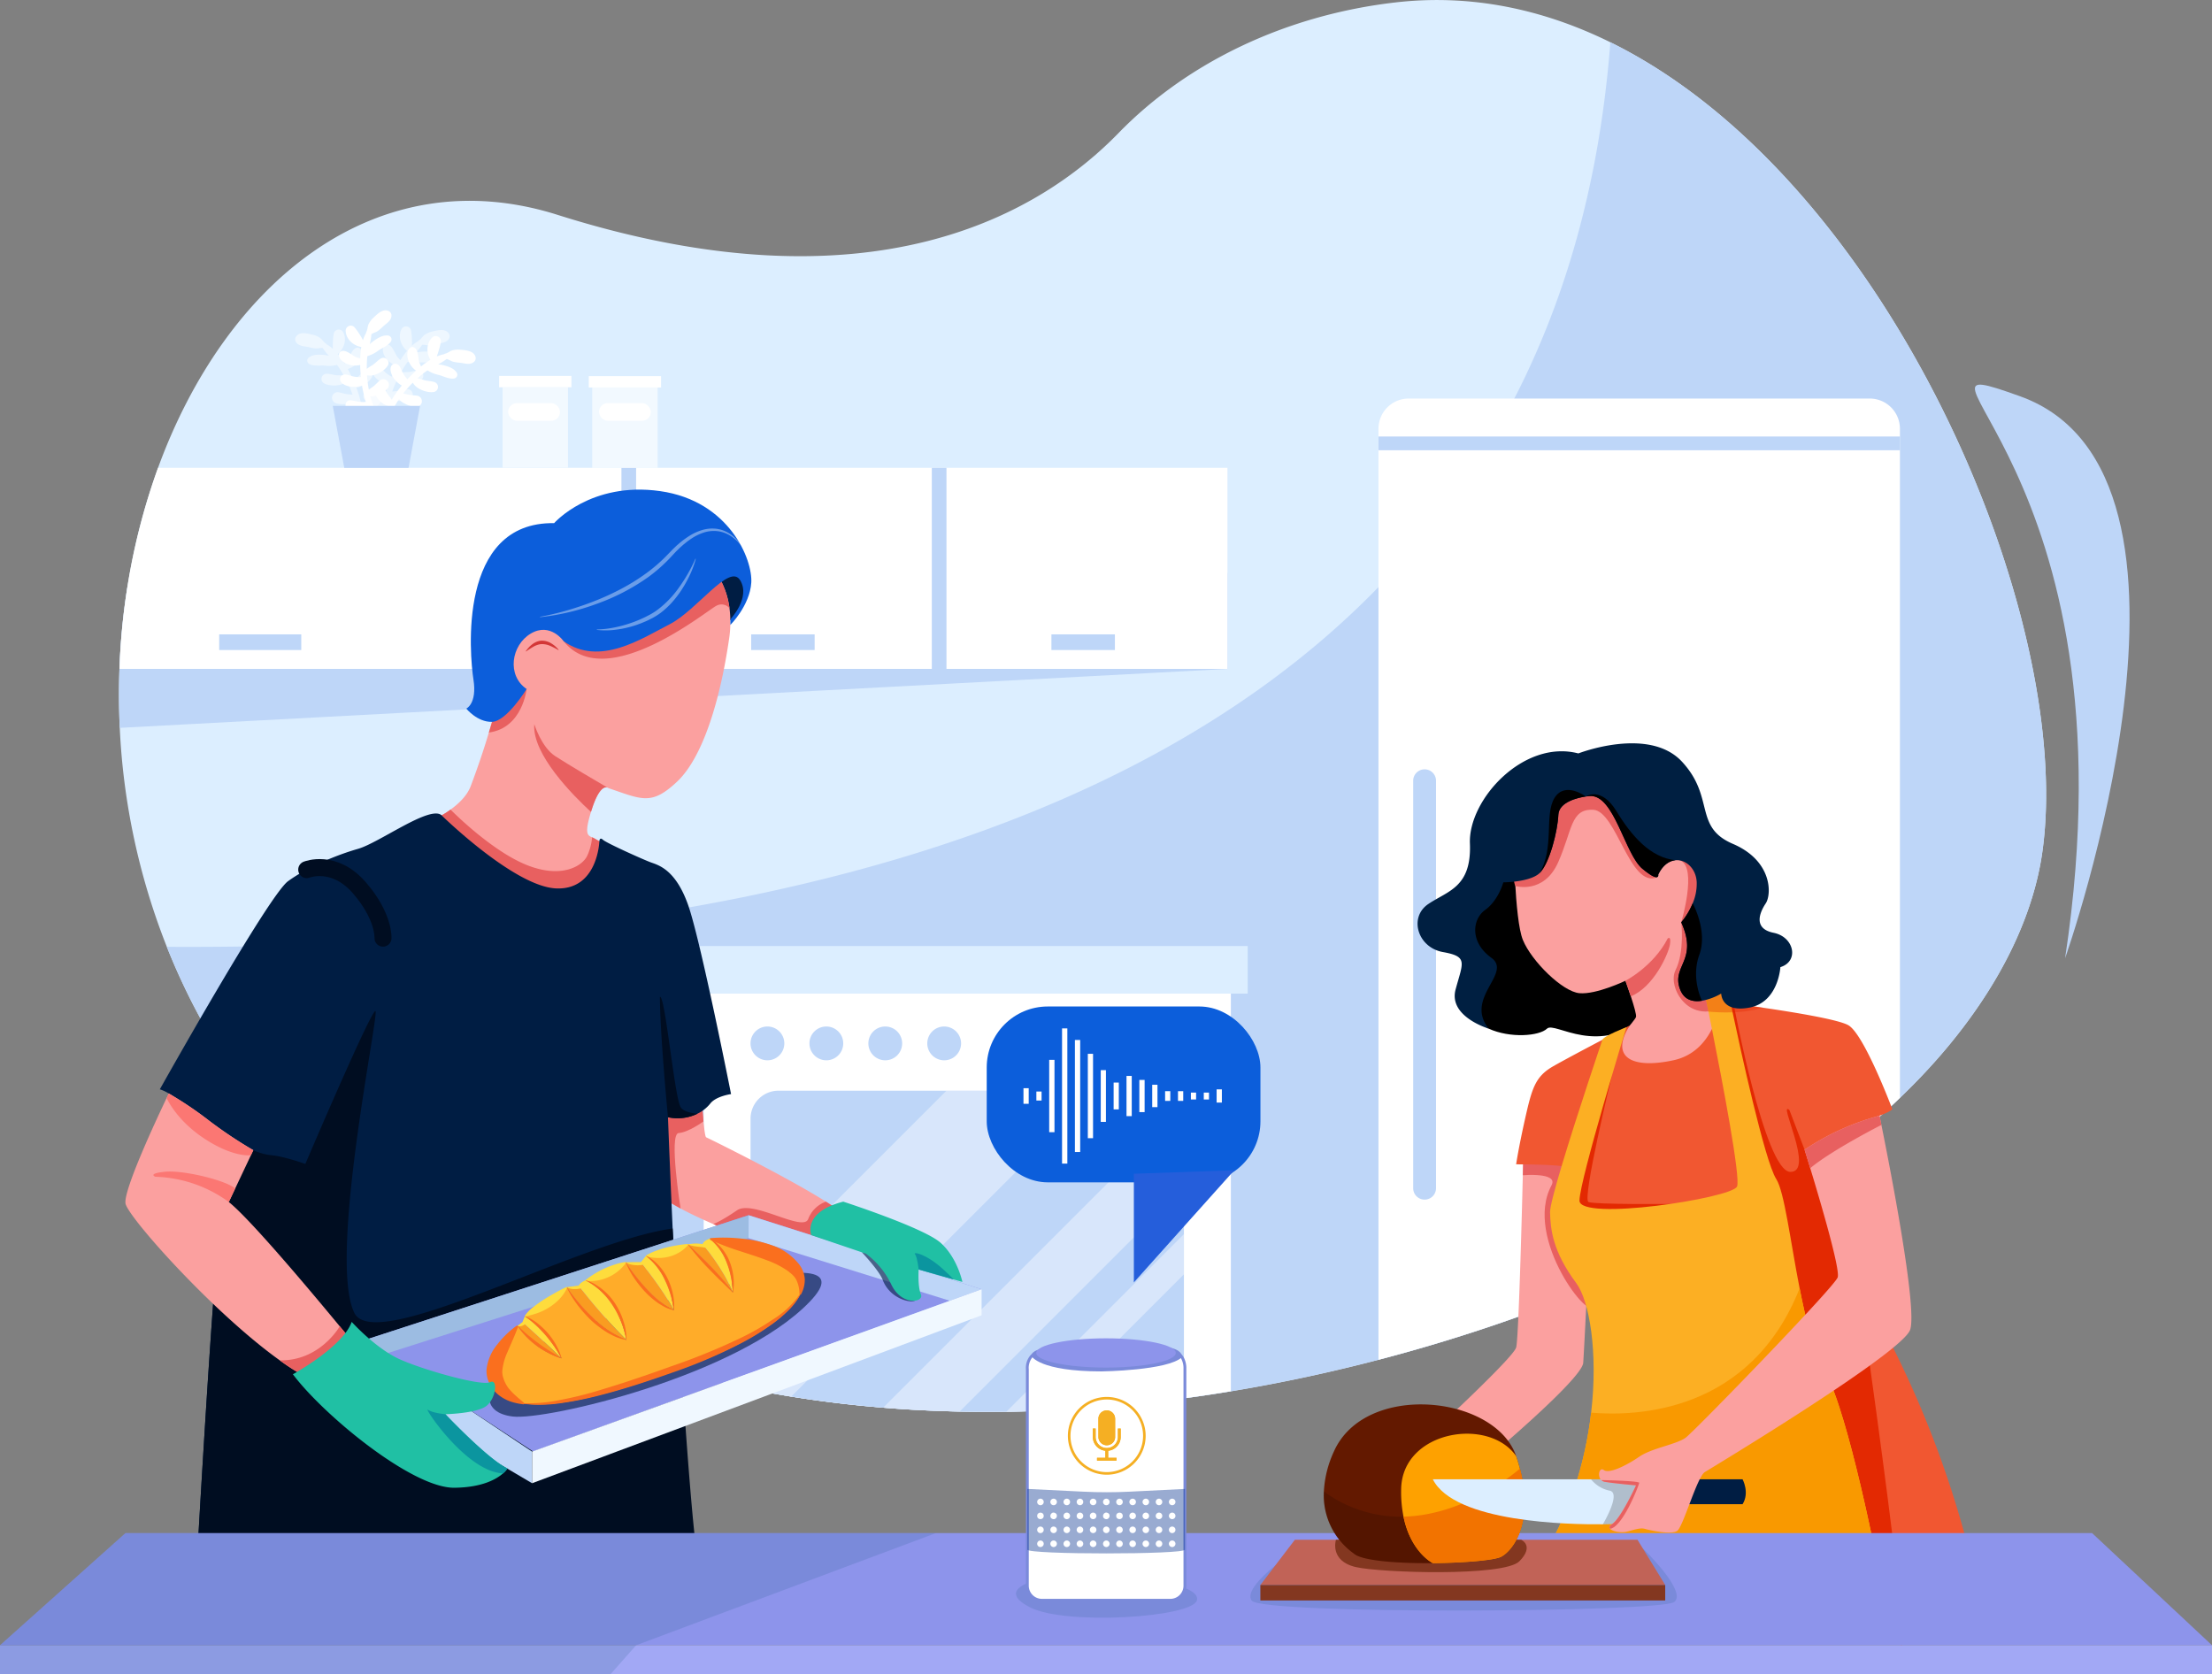 <svg xmlns="http://www.w3.org/2000/svg" width="780.754" height="590.997" viewBox="0 0 780.754 590.997">
  <rect x="0" y="0" width="780.754" height="590.997" fill="#808080" stroke="none"/>
  <g id="Group_85" data-name="Group 85" transform="translate(-933.519 -435.137)">
    <g id="Group_30" data-name="Group 30" transform="translate(975.519 360)">
      <g id="Group_1" data-name="Group 1" transform="translate(0)">
        <path id="Path_1" data-name="Path 1" d="M1763.774,930.964q-.157,1.158-.348,2.318c-.032.209-.067.415-.1.624-.052.322-.11.644-.168.966-.064.366-.131.731-.2,1.1-.032.186-.07.371-.107.56-.026.139-.055.281-.084.423q-.074.387-.157.775c-.075.362-.151.725-.232,1.088s-.168.754-.255,1.134q-.37,1.615-.8,3.241c-.078.3-.156.589-.238.885-.009.038-.02.078-.032.119-.09.328-.18.653-.273.978-.078.281-.16.566-.244.847-.093.322-.189.644-.287.969-.084.281-.171.566-.261.85q-.84,2.729-1.845,5.484c-.081.223-.163.447-.247.67q-.13.361-.27.722c-.049.136-.1.276-.156.415-.11.3-.226.589-.343.885-.128.334-.258.664-.394,1s-.261.653-.395.978q-.783,1.919-1.645,3.847c-.188.424-.38.85-.577,1.274-.177.389-.357.781-.543,1.169-.073.157-.145.313-.22.47-.148.313-.3.63-.456.946-.055.119-.113.235-.171.354-.125.258-.253.519-.383.781-.119.244-.241.487-.363.728-.055.116-.113.229-.174.345-.151.3-.3.6-.458.9q-1.393,2.711-2.939,5.437c-.224.394-.45.792-.679,1.186-.044.078-.087.154-.136.232q-.353.61-.714,1.219a.316.316,0,0,1-.029.049q-.287.488-.583.975c-.131.221-.264.438-.4.659q-.762,1.249-1.558,2.5c-.293.461-.589.926-.891,1.387s-.583.9-.879,1.343c-.238.363-.482.728-.731,1.094-.174.261-.351.525-.534.789q-2.2,3.238-4.622,6.479-.509.683-1.033,1.366c-.249.334-.5.664-.766,1q-.452.592-.92,1.184c-.293.377-.592.754-.891,1.129q-.692.87-1.4,1.741c-.212.261-.424.522-.641.783q-1.014,1.236-2.069,2.472-.583.688-1.181,1.378c-.308.357-.618.711-.931,1.068-.206.235-.412.47-.624.705q-.4.461-.818.92c-.026.032-.058.067-.093.1q-.592.666-1.2,1.326c-.308.342-.624.684-.943,1.027q-.788.857-1.6,1.715-.644.683-1.3,1.364c0,.009-.011.014-.02.023q-.644.67-1.3,1.34t-1.338,1.361q-.679.683-1.361,1.361-1.37,1.358-2.779,2.71c-.357.342-.716.688-1.079,1.03-.453.43-.905.859-1.364,1.285q-2.063,1.928-4.2,3.836l-1.149,1.018q-.579.509-1.16,1.018c-.218.192-.438.38-.659.572q-.988.857-2,1.709c-.3.252-.6.5-.9.757q-.766.644-1.541,1.285c-.177.148-.354.293-.531.438-.067.058-.134.113-.2.165-.154.125-.307.25-.461.377q-.457.378-.923.751-1.236,1-2.5,2t-2.541,1.99q-.64.5-1.288.992l-.949.723q-1.427,1.079-2.884,2.158-.761.566-1.535,1.129c-.4.293-.806.586-1.213.879l-.1.069c-.432.313-.868.624-1.3.934q-.683.487-1.369.972-2.067,1.458-4.184,2.9-.509.352-1.027.7-2.167,1.467-4.387,2.913c-.563.369-1.126.734-1.694,1.1s-1.134.728-1.706,1.091-1.149.728-1.726,1.088c-.453.284-.905.566-1.364.85q-.64.4-1.282.789-.745.457-1.5.914-2.311,1.4-4.674,2.785c-.522.3-1.044.612-1.572.914-.212.125-.427.249-.638.368-.427.25-.856.493-1.285.74q-1.575.9-3.177,1.79c-.435.241-.87.484-1.308.725q-1.023.566-2.054,1.126l-1.221.662q-1.693.914-3.415,1.819-.792.418-1.59.83-.71.37-1.422.737-5.327,2.742-10.889,5.4c-.493.235-.986.47-1.482.7q-.6.287-1.207.569-.944.444-1.9.882c-.693.322-1.392.641-2.092.96s-1.4.638-2.109.955q-8.39,3.769-17.071,7.323a589,589,0,0,1-62.177,21.446q-2.755.783-5.515,1.538-3.264.888-6.545,1.75l-.177.046q-1.592.413-3.186.821-1.519.388-3.043.769c-.052.012-.1.026-.154.038q-1.471.365-2.942.725c-1.157.281-2.315.563-3.475.835q-1.3.309-2.6.609c-.43.1-.859.2-1.288.3-1,.232-1.993.458-2.994.682-.632.145-1.265.284-1.9.424l-1.424.313q-1.1.24-2.193.476c-.508.107-1.016.218-1.523.325q-1.31.279-2.629.551c-.87.18-1.744.36-2.617.534-1.248.255-2.5.5-3.754.748q-1.484.287-2.971.572c-.07.014-.139.026-.212.04q-2.668.505-5.35.987c-.45.084-.9.163-1.352.241q-1.462.261-2.93.513l-.107.017q-1.632.283-3.267.551c-.009,0-.017,0-.029.006a.174.174,0,0,1-.041.006c-.54.09-1.082.18-1.625.267-.267.047-.534.09-.8.131l-1.807.287q-1.071.17-2.141.334-2.062.318-4.128.621c-.084.014-.168.026-.252.037q-2.1.3-4.207.595-1.075.148-2.15.293c-.737.1-1.477.2-2.214.293q-2.211.283-4.427.557-1.11.135-2.219.264-2.772.327-5.55.624c-.333.038-.664.073-1,.1q-2.555.27-5.115.516l-.189.017c-.989.093-1.979.186-2.968.273s-1.962.174-2.945.255a.13.13,0,0,1-.035,0q-1.48.122-2.962.238c-.978.078-1.953.151-2.93.221q-2.929.213-5.861.392c-.978.058-1.955.116-2.933.168-.142.012-.287.02-.432.026q-2.846.152-5.7.276-.914.039-1.828.075c-.609.026-1.216.049-1.825.07q-1.062.039-2.13.073-1,.03-2,.058c-.789.023-1.575.044-2.365.058q-1.093.026-2.185.046c-.458.009-.914.015-1.369.023-.3,0-.606.009-.908.012-.957.012-1.918.023-2.875.029-.243,0-.487.006-.731,0-.949.009-1.894.012-2.843.012-.74,0-1.477,0-2.217-.006-.531,0-1.065-.006-1.6-.012q-.936,0-1.868-.017c-.615-.006-1.227-.014-1.842-.026-.836-.012-1.668-.029-2.5-.046-.487-.012-.975-.02-1.459-.032-.691-.014-1.378-.035-2.066-.055-.624-.017-1.248-.038-1.871-.058-.508-.015-1.018-.032-1.526-.052-.479-.017-.955-.035-1.433-.055-.595-.02-1.19-.047-1.787-.073-.615-.026-1.23-.055-1.848-.084q-1.014-.048-2.031-.1l-.482-.026c-.627-.035-1.25-.067-1.877-.1q-1.1-.061-2.193-.13h-.006c-.728-.044-1.457-.093-2.185-.142s-1.431-.1-2.144-.148c-.432-.029-.862-.061-1.294-.1-.371-.026-.743-.055-1.111-.084-.56-.043-1.123-.087-1.683-.133-.682-.055-1.361-.113-2.042-.171-.412-.035-.824-.07-1.236-.11-.476-.041-.952-.084-1.427-.128-.717-.064-1.43-.134-2.147-.2-.044,0-.087-.009-.131-.012l-1.741-.174c-.244-.026-.49-.049-.737-.075-.45-.046-.9-.1-1.349-.142-.572-.061-1.146-.125-1.718-.188q-.766-.083-1.532-.171-.875-.1-1.755-.206c-.58-.07-1.157-.139-1.738-.212-.1-.012-.2-.023-.3-.038-.693-.084-1.39-.174-2.086-.264-.493-.064-.989-.127-1.486-.194q-2.507-.331-5.01-.7c-.719-.107-1.439-.212-2.159-.322q-.918-.139-1.833-.281-.823-.126-1.639-.261c-.125-.017-.25-.037-.375-.058l-.467-.075q-2.929-.475-5.843-.992-2.381-.427-4.761-.879-1.649-.313-3.3-.644c-.479-.1-.955-.192-1.433-.29l-1.187-.244-.751-.157c-.4-.084-.807-.168-1.207-.255-.6-.125-1.2-.255-1.8-.386-.641-.139-1.28-.279-1.921-.423q-1.036-.231-2.066-.467-.892-.2-1.775-.412c-.783-.183-1.564-.369-2.347-.56q-1.031-.248-2.057-.5-1.049-.261-2.1-.525l-.412-.1q-1.1-.283-2.191-.568c-.189-.046-.38-.1-.569-.148q-1.1-.292-2.2-.586l-2.2-.6-.772-.218c-.661-.183-1.323-.371-1.982-.56q-1.022-.291-2.039-.589l-.972-.287q-.962-.283-1.918-.571-1.232-.37-2.454-.751-.888-.274-1.773-.557c-.18-.052-.357-.11-.537-.168-.264-.081-.528-.168-.792-.252-.6-.192-1.2-.383-1.793-.58-.777-.252-1.552-.508-2.329-.769-.894-.3-1.785-.6-2.678-.908-.763-.261-1.523-.528-2.283-.8q-.857-.3-1.715-.609c-.177-.061-.351-.125-.525-.188-.5-.18-1-.363-1.5-.545s-1-.365-1.5-.551q-1.219-.453-2.437-.917c-.462-.171-.92-.348-1.378-.525-.74-.287-1.483-.574-2.219-.867q-.6-.235-1.21-.479-1.723-.683-3.438-1.39l-1.219-.5q-1.175-.487-2.341-.986c-.406-.171-.809-.342-1.215-.519q-.766-.331-1.529-.664c-.473-.2-.946-.412-1.416-.621q-2.085-.923-4.158-1.877c-.351-.16-.7-.322-1.053-.485q-1.127-.522-2.243-1.053-1.036-.488-2.069-.99-.9-.435-1.8-.876c-.331-.162-.659-.325-.99-.49q-.779-.383-1.552-.775c-.229-.116-.458-.229-.687-.348q-.927-.465-1.851-.943-.161-.078-.322-.166c-.624-.319-1.245-.644-1.866-.969q-1.2-.631-2.4-1.271a258.3,258.3,0,0,1-62.944-46.754q-6.219-6.337-11.8-12.963c-.041-.049-.084-.1-.128-.148a230.4,230.4,0,0,1-26.9-39.626q-2.045-3.808-3.925-7.665h0q-3.912-8.007-7.157-16.178a240.368,240.368,0,0,1-16.613-77.273c-.334-6.986-.369-13.935-.113-20.808a240.687,240.687,0,0,1,2.875-29.344,225.184,225.184,0,0,1,10.744-41.625c24.069-65.932,77.334-109.448,141.055-89.3,111.459,35.245,170.831-.981,197.935-28.847,24.571-25.262,59.412-41.706,97.712-46.136,26.782-3.1,52.293,2.411,75.921,14.051C1709.459,694,1775.109,848.32,1763.774,930.964Z" transform="translate(-1084.839 -555.573)" fill="#dceeff"/>
        <path id="Path_2" data-name="Path 2" d="M1807.746,969.753q-.157,1.158-.348,2.318c-.032.209-.067.415-.1.624-.052.322-.11.644-.168.966-.064.366-.13.731-.2,1.1-.032.186-.07.371-.107.56-.026.139-.055.281-.084.423q-.074.387-.157.775c-.075.362-.151.725-.232,1.088s-.168.755-.255,1.134q-.37,1.615-.8,3.241c-.078.3-.156.589-.238.885-.009.038-.02.078-.032.119-.09.328-.18.653-.273.978-.078.281-.16.566-.244.847-.093.322-.188.644-.287.969-.084.281-.171.566-.261.85q-.84,2.729-1.845,5.484c-.081.224-.163.447-.247.67q-.13.361-.27.723c-.049.136-.1.276-.156.415-.111.3-.227.589-.343.885-.128.334-.258.664-.394,1s-.261.653-.395.978q-.784,1.919-1.645,3.847c-.188.424-.38.85-.577,1.274-.177.389-.357.781-.543,1.169-.072.156-.145.313-.22.47-.148.313-.3.63-.455.946-.055.119-.113.235-.171.354-.125.258-.253.519-.383.781-.119.244-.241.487-.363.728-.055.116-.113.229-.174.345-.151.3-.3.6-.459.9q-1.393,2.711-2.939,5.437c-.224.394-.45.792-.679,1.187-.044.078-.087.154-.136.232q-.353.61-.714,1.219a.316.316,0,0,1-.029.049q-.287.488-.583.975c-.131.221-.264.438-.4.659q-.762,1.249-1.558,2.5c-.293.461-.589.926-.891,1.387s-.583.9-.879,1.343c-.238.363-.482.728-.731,1.094-.174.261-.351.525-.534.789q-2.2,3.238-4.622,6.479-.509.683-1.033,1.366c-.25.334-.5.665-.766,1q-.452.592-.92,1.184c-.293.377-.592.754-.891,1.129q-.692.87-1.4,1.741c-.212.261-.424.522-.641.783q-1.014,1.236-2.069,2.472-.583.688-1.181,1.378c-.308.357-.618.711-.932,1.068-.206.235-.412.47-.624.705q-.4.461-.818.92c-.026.032-.058.067-.093.1q-.592.666-1.2,1.326c-.308.342-.624.684-.943,1.027q-.788.857-1.6,1.715-.644.683-1.3,1.364c0,.009-.012.014-.02.023q-.644.67-1.3,1.34t-1.338,1.361q-.679.683-1.361,1.36-1.37,1.362-2.779,2.71c-.357.342-.716.687-1.079,1.03-.453.429-.905.859-1.364,1.285q-2.063,1.928-4.2,3.836l-1.149,1.018q-.579.509-1.16,1.018c-.218.192-.438.38-.659.572q-.988.857-2,1.709c-.3.252-.6.5-.9.757q-.766.644-1.541,1.285c-.177.148-.354.293-.531.438-.029.026-.058.049-.087.076s-.075.061-.113.093l-.461.375c-.3.252-.612.5-.922.751q-1.236,1-2.5,2t-2.541,1.99q-.64.5-1.288.992l-.949.722c-.476.36-.954.722-1.436,1.082s-.964.719-1.448,1.076q-.762.566-1.535,1.129-.6.44-1.213.879l-.1.069q-.648.47-1.3.934-.683.487-1.369.972-2.067,1.458-4.184,2.9-.509.352-1.027.7-2.167,1.467-4.387,2.913c-.563.369-1.126.734-1.694,1.1s-1.134.728-1.706,1.091-1.149.728-1.726,1.088c-.453.284-.905.566-1.364.85q-.64.4-1.282.789-.745.457-1.5.914-2.311,1.4-4.674,2.785c-.522.3-1.044.612-1.572.914-.212.125-.427.25-.638.368-.427.25-.856.493-1.285.74q-1.575.9-3.177,1.79c-.435.241-.87.484-1.308.725q-1.022.566-2.054,1.126l-1.221.662q-1.693.914-3.415,1.819-.792.417-1.59.83-.71.37-1.421.737-5.327,2.742-10.889,5.4-.74.352-1.482.7-.6.287-1.207.569-.944.444-1.9.882c-.693.322-1.392.641-2.092.96s-1.4.638-2.109.955q-8.39,3.769-17.071,7.323a588.976,588.976,0,0,1-62.177,21.446q-2.755.783-5.515,1.538-3.264.888-6.545,1.75l-.177.046q-1.593.413-3.186.821-1.519.388-3.043.769c-.052.012-.1.026-.154.038q-1.471.365-2.942.726c-1.157.281-2.315.563-3.476.835q-1.3.309-2.6.609c-.43.1-.859.2-1.288.3-1,.232-1.993.458-2.994.682-.633.145-1.265.285-1.9.424l-1.424.313q-1.1.24-2.193.476c-.508.107-1.016.218-1.523.325q-1.31.279-2.629.551c-.87.18-1.744.36-2.617.534-1.247.255-2.5.5-3.754.749q-1.484.287-2.971.572c-.07.014-.139.026-.212.041q-2.668.505-5.35.986c-.45.084-.9.163-1.352.241q-1.462.261-2.93.513l-.108.018q-1.632.283-3.267.551l-.029.006a.173.173,0,0,1-.04.006q-.81.135-1.625.267c-.267.046-.534.09-.8.131l-1.807.287q-1.071.17-2.141.334-2.062.318-4.128.621c-.084.014-.168.026-.253.037q-2.1.3-4.207.595-1.075.148-2.15.293c-.737.1-1.477.2-2.214.293q-2.211.283-4.427.557-1.11.135-2.22.264-2.772.331-5.55.624c-.333.038-.664.073-1,.1q-2.555.274-5.115.516l-.189.017c-.99.093-1.979.186-2.968.273s-1.962.174-2.945.255a.131.131,0,0,1-.035,0q-1.48.122-2.962.238c-.978.078-1.953.151-2.93.221q-2.929.213-5.861.392c-.977.058-1.955.116-2.933.168-.142.012-.287.02-.432.026q-2.846.157-5.7.276-.914.039-1.828.076c-.609.026-1.216.049-1.825.07q-1.062.039-2.13.073-1,.03-2,.058c-.789.023-1.575.044-2.364.058q-1.093.026-2.185.046c-.458.009-.914.015-1.37.023-.3,0-.606.009-.908.012-.957.012-1.918.023-2.875.029-.243,0-.487.006-.731,0-.949.009-1.894.012-2.843.012-.74,0-1.477,0-2.217-.006-.531,0-1.065-.006-1.6-.012q-.936,0-1.868-.017c-.615-.006-1.228-.014-1.842-.026-.836-.012-1.668-.029-2.5-.046-.487-.012-.975-.02-1.459-.032-.69-.015-1.378-.035-2.066-.055-.624-.017-1.248-.038-1.871-.058-.508-.015-1.018-.032-1.526-.052-.479-.018-.955-.035-1.433-.055-.595-.02-1.19-.046-1.787-.072-.615-.026-1.23-.055-1.848-.084q-1.014-.048-2.031-.1l-.482-.026c-.627-.035-1.25-.067-1.877-.1q-1.1-.061-2.193-.13h-.006c-.728-.044-1.457-.093-2.185-.142s-1.43-.1-2.144-.148c-.432-.029-.862-.061-1.294-.1-.371-.026-.743-.055-1.111-.084-.56-.043-1.123-.087-1.683-.133-.682-.055-1.361-.113-2.042-.171-.412-.035-.824-.07-1.236-.11-.476-.041-.952-.084-1.427-.128-.717-.064-1.431-.133-2.147-.2-.044,0-.087-.009-.131-.012l-1.74-.174c-.244-.026-.49-.049-.737-.075-.45-.046-.9-.1-1.349-.142-.572-.061-1.146-.125-1.717-.188q-.766-.083-1.532-.171-.875-.1-1.755-.206c-.58-.07-1.157-.139-1.738-.212-.1-.012-.2-.023-.3-.038-.693-.084-1.39-.174-2.086-.264-.493-.064-.989-.127-1.486-.194q-2.507-.33-5.01-.7c-.719-.107-1.439-.212-2.159-.322q-.918-.139-1.833-.281-.823-.126-1.639-.261c-.125-.017-.25-.037-.374-.058l-.467-.075c-1.953-.317-3.9-.644-5.843-.992q-2.381-.427-4.761-.879-1.649-.314-3.3-.644c-.479-.1-.955-.192-1.433-.29l-1.187-.244-.752-.157c-.4-.084-.807-.168-1.207-.255-.6-.125-1.2-.255-1.8-.386-.641-.139-1.28-.279-1.921-.423q-1.036-.231-2.066-.467-.892-.2-1.775-.412c-.783-.183-1.564-.369-2.347-.56q-1.031-.248-2.057-.5-1.049-.261-2.1-.525l-.412-.1q-1.1-.283-2.191-.568c-.189-.046-.38-.1-.569-.148q-1.1-.292-2.2-.586l-2.2-.6-.771-.218c-.661-.183-1.323-.371-1.982-.56q-1.023-.292-2.04-.589l-.972-.287q-.962-.283-1.918-.572c-.821-.247-1.639-.5-2.454-.751q-.888-.274-1.773-.557c-.18-.052-.357-.111-.537-.169-.264-.081-.528-.168-.792-.252-.6-.192-1.2-.383-1.793-.58-.777-.252-1.552-.508-2.329-.769-.894-.3-1.784-.6-2.678-.908-.763-.261-1.523-.528-2.283-.8q-.857-.3-1.715-.609c-.177-.061-.351-.125-.525-.188-.5-.18-1-.363-1.5-.545s-1-.366-1.5-.551q-1.219-.453-2.437-.917c-.462-.171-.92-.348-1.378-.525-.74-.287-1.483-.574-2.219-.867q-.6-.235-1.21-.479-1.723-.683-3.438-1.39l-1.219-.5q-1.175-.487-2.341-.986c-.406-.171-.809-.342-1.215-.519q-.766-.331-1.529-.664c-.473-.2-.946-.412-1.416-.621q-2.085-.922-4.157-1.877c-.351-.16-.7-.322-1.053-.485q-1.127-.522-2.243-1.053-1.036-.488-2.069-.99-.9-.435-1.8-.876c-.331-.162-.659-.325-.99-.49q-.779-.383-1.552-.775c-.229-.116-.458-.229-.687-.348q-.927-.465-1.851-.943-.161-.078-.322-.165c-.624-.319-1.245-.644-1.865-.969q-1.2-.631-2.4-1.271a258.3,258.3,0,0,1-62.944-46.754q-6.219-6.337-11.8-12.963c-.041-.049-.084-.1-.128-.148a230.39,230.39,0,0,1-26.9-39.626q-2.045-3.808-3.926-7.665h0q-3.912-8.007-7.157-16.178c59.5.325,130.854-3.014,201.105-17.068q16.429-3.286,32.729-7.381c73.063-18.435,142.677-49.891,193.829-102.514a277.762,277.762,0,0,0,37.647-48.295q1.488-2.407,2.919-4.854,3.847-6.541,7.378-13.4c18.2-35.282,30.162-76.846,33.907-125.774C1753.432,732.785,1819.082,887.11,1807.746,969.753Z" transform="translate(-1128.811 -594.363)" fill="#bed6f8"/>
        <path id="Path_4" data-name="Path 4" d="M3454.846,1288.144s60.556-170.945-15.9-198.367C3386.866,1071.094,3481.456,1112.725,3454.846,1288.144Z" transform="translate(-2767.945 -874.771)" fill="#bed6f8"/>
        <path id="Path_5" data-name="Path 5" d="M1476.083,1359.248v33.893l-390.963,20.808c-.334-6.986-.369-13.935-.113-20.808a240.689,240.689,0,0,1,2.875-29.344C1156.462,1360.107,1476.083,1359.248,1476.083,1359.248Z" transform="translate(-1084.839 -1081.901)" fill="#bed6f8"/>
      </g>
      <g id="Group_29" data-name="Group 29" transform="translate(0.168 184.671)">
        <g id="Group_13" data-name="Group 13">
          <g id="Group_3" data-name="Group 3" transform="translate(0 55.6)">
            <path id="Path_6" data-name="Path 6" d="M1476.519,1225.669v70.968H1085.443a232.679,232.679,0,0,1,13.619-70.968Z" transform="translate(-1085.443 -1225.669)" fill="#fff"/>
            <g id="Group_2" data-name="Group 2" transform="translate(177.177 0)">
              <rect id="Rectangle_1" data-name="Rectangle 1" width="5.176" height="70.968" fill="#bed6f8"/>
              <rect id="Rectangle_2" data-name="Rectangle 2" width="5.176" height="70.968" transform="translate(109.546)" fill="#bed6f8"/>
            </g>
            <rect id="Rectangle_3" data-name="Rectangle 3" width="28.967" height="5.529" transform="translate(35.201 58.777)" fill="#bed6f8"/>
            <rect id="Rectangle_4" data-name="Rectangle 4" width="22.405" height="5.529" transform="translate(222.963 58.777)" fill="#bed6f8"/>
            <rect id="Rectangle_5" data-name="Rectangle 5" width="22.405" height="5.529" transform="translate(328.944 58.777)" fill="#bed6f8"/>
          </g>
          <g id="Group_6" data-name="Group 6" transform="translate(62.017)">
            <g id="Group_4" data-name="Group 4">
              <path id="Path_7" data-name="Path 7" d="M1336.62,1072.792c-1,.71-1.841,1.615-2.861,2.309-.481.328-1.047.637-1.557,1a39.96,39.96,0,0,0-1.712-5.8,8.845,8.845,0,0,0,3.724-1.694c1.058-.84,2.412-2.4,1.977-3.834a1.555,1.555,0,0,0-1.853-1.052c-1.038.157-1.9,1.458-2.64,2.149a9.645,9.645,0,0,1-2.37,1.653c-.545-1.213-1.176-2.521-1.9-3.838.015,0,.03,0,.045,0a7.589,7.589,0,0,0,3.8-2.63c.943-1.2,1.766-3.236.616-4.521a1.321,1.321,0,0,0-1.279-.338c-1.207.28-1.853,1.791-2.416,2.786a11.251,11.251,0,0,1-.766,1.44c-.364.469-.806.835-1.146,1.315a29.179,29.179,0,0,0-2.371-3.326c2.195-1.794,3.352-5.146,1.878-7.786a1.8,1.8,0,0,0-3.251.425,20.155,20.155,0,0,0-.345,3.41,12.63,12.63,0,0,0,.021,2.172,12.423,12.423,0,0,0-2.26-1.68.84.84,0,0,0-.308-.32c-.7-.407-1.263-1.38-1.937-1.874a7.526,7.526,0,0,0-2.774-1.188c-1.738-.405-4.286-1.115-5.581.477a1.723,1.723,0,0,0-.258,2c.935,1.665,2.945,1.562,4.62,1.943a14.269,14.269,0,0,0,2.466.454c.689.031,1.654-.25,2.406-.16a20.488,20.488,0,0,0,2.216,2.746,10.776,10.776,0,0,0-1.315-.238c-1.966-.224-4.39-.375-5.955.978a1.37,1.37,0,0,0,.275,2.138c1.568.821,3.684.509,5.432.583a11.91,11.91,0,0,0,4.417-.225c.114.15.232.3.34.451.756,1.08,1.448,2.2,2.1,3.349a16.682,16.682,0,0,0-2.3-.148c-1.314-.055-2.571-.555-3.872-.537a1.811,1.811,0,0,0-.907,3.348c2.088,1.164,6.269,1.126,8.132-.677.432.875.845,1.761,1.214,2.666.279.684.531,1.371.767,2.061a14.937,14.937,0,0,0-1.554-.146c-1.109-.1-2.162-.489-3.251-.695a1.98,1.98,0,0,0-1.052,3.815,8.3,8.3,0,0,0,4.091.217,5.091,5.091,0,0,0,2.5-.832,51,51,0,0,1,1.638,13.746c0,.626,1.024.809,1.129.153a34.51,34.51,0,0,0,.035-10.358,6.18,6.18,0,0,0,2.832-.5,7.146,7.146,0,0,0,3.611-2.9C1339.91,1073.792,1338.185,1071.682,1336.62,1072.792Z" transform="translate(-1308.883 -1042.984)" fill="#fff" opacity="0.52"/>
              <path id="Path_8" data-name="Path 8" d="M1398.35,1068.788c1,.711,1.841,1.615,2.86,2.309.482.328,1.047.637,1.557,1a40,40,0,0,1,1.712-5.8,8.838,8.838,0,0,1-3.723-1.695c-1.058-.839-2.412-2.4-1.977-3.834a1.555,1.555,0,0,1,1.853-1.052c1.038.157,1.9,1.458,2.639,2.149a9.655,9.655,0,0,0,2.37,1.653c.544-1.213,1.176-2.521,1.9-3.838-.015,0-.03,0-.045,0a7.592,7.592,0,0,1-3.8-2.631c-.943-1.2-1.766-3.235-.616-4.521a1.32,1.32,0,0,1,1.279-.338c1.206.28,1.853,1.791,2.416,2.785a11.238,11.238,0,0,0,.766,1.44c.364.47.806.835,1.146,1.315a29.146,29.146,0,0,1,2.371-3.326c-2.195-1.794-3.352-5.146-1.879-7.786a1.8,1.8,0,0,1,3.251.425,20.184,20.184,0,0,1,.345,3.411,12.705,12.705,0,0,1-.021,2.172,12.391,12.391,0,0,1,2.26-1.68.841.841,0,0,1,.308-.32c.7-.407,1.263-1.38,1.937-1.874a7.514,7.514,0,0,1,2.774-1.188c1.738-.405,4.286-1.115,5.581.477a1.723,1.723,0,0,1,.258,2c-.935,1.664-2.945,1.562-4.62,1.943a14.278,14.278,0,0,1-2.466.454c-.689.031-1.654-.25-2.406-.16a20.423,20.423,0,0,1-2.216,2.745,10.756,10.756,0,0,1,1.315-.238c1.967-.224,4.389-.375,5.955.979a1.37,1.37,0,0,1-.275,2.138c-1.568.822-3.684.509-5.432.583a11.894,11.894,0,0,1-4.417-.225c-.114.15-.233.3-.34.451-.756,1.08-1.448,2.2-2.1,3.349a16.642,16.642,0,0,1,2.3-.148c1.314-.055,2.571-.555,3.872-.537a1.811,1.811,0,0,1,.907,3.348c-2.087,1.163-6.269,1.125-8.132-.677-.433.875-.845,1.761-1.214,2.665-.278.684-.531,1.372-.767,2.061a14.957,14.957,0,0,1,1.554-.145c1.109-.1,2.162-.489,3.251-.695a1.98,1.98,0,0,1,1.052,3.815,8.3,8.3,0,0,1-4.091.217,5.091,5.091,0,0,1-2.5-.832,51,51,0,0,0-1.639,13.747c0,.626-1.023.809-1.129.153a34.49,34.49,0,0,1-.035-10.358,6.178,6.178,0,0,1-2.832-.5,7.144,7.144,0,0,1-3.611-2.9C1395.06,1069.789,1396.785,1067.678,1398.35,1068.788Z" transform="translate(-1371.575 -1040.091)" fill="#fff" opacity="0.52"/>
              <path id="Path_9" data-name="Path 9" d="M1368.618,1057.114c1.223.114,2.4.478,3.632.57.581.044,1.225.029,1.848.086a39.926,39.926,0,0,1-1.417-5.883,8.842,8.842,0,0,1-4.072.393c-1.335-.2-3.288-.872-3.628-2.333a1.555,1.555,0,0,1,1.079-1.838c.978-.382,2.37.316,3.36.542a9.634,9.634,0,0,0,2.879.248c-.135-1.323-.242-2.771-.274-4.273-.014.006-.025.016-.039.022a7.591,7.591,0,0,1-4.605-.38c-1.416-.566-3.147-1.92-2.794-3.608a1.322,1.322,0,0,1,.939-.932c1.185-.36,2.5.625,3.485,1.205a11.171,11.171,0,0,0,1.384.864c.55.225,1.115.32,1.65.566a29.187,29.187,0,0,1,.392-4.066c-2.8-.457-5.475-2.782-5.518-5.805a1.8,1.8,0,0,1,3.028-1.256,20.139,20.139,0,0,1,2,2.781,12.667,12.667,0,0,1,1.068,1.892,12.411,12.411,0,0,1,1.118-2.585.845.845,0,0,1,.106-.432c.4-.7.4-1.826.741-2.59a7.522,7.522,0,0,1,1.809-2.416c1.3-1.22,3.155-3.108,5.072-2.376a1.723,1.723,0,0,1,1.224,1.6c.022,1.909-1.771,2.825-3.031,3.992a14.279,14.279,0,0,1-1.909,1.626c-.581.371-1.558.61-2.164,1.063a20.473,20.473,0,0,1-.547,3.486,10.729,10.729,0,0,1,1.02-.863c1.591-1.177,3.615-2.518,5.647-2.128a1.37,1.37,0,0,1,.83,1.989c-.948,1.495-2.937,2.282-4.413,3.22a11.9,11.9,0,0,1-3.939,2.013c-.024.187-.052.374-.069.56-.115,1.313-.154,2.631-.142,3.948a16.669,16.669,0,0,1,1.92-1.278c1.111-.7,1.95-1.766,3.086-2.4a1.811,1.811,0,0,1,2.459,2.447c-1.227,2.051-4.868,4.108-7.382,3.478.063.974.147,1.947.28,2.915.1.732.226,1.453.366,2.169a15,15,0,0,1,1.273-.9c.908-.645,1.629-1.5,2.469-2.227a1.98,1.98,0,0,1,2.818,2.779,8.3,8.3,0,0,1-3.435,2.233,5.091,5.091,0,0,1-2.578.526,51.008,51.008,0,0,0,5.452,12.726c.314.541-.483,1.212-.9.7a34.5,34.5,0,0,1-5.207-8.954,6.181,6.181,0,0,1-2.7.979,7.148,7.148,0,0,1-4.575-.7C1366.269,1059.625,1366.708,1056.935,1368.618,1057.114Z" transform="translate(-1349.092 -1025.348)" fill="#fff"/>
              <path id="Path_10" data-name="Path 10" d="M1412.384,1075.863c.716,1,1.215,2.126,1.952,3.114.349.467.782.943,1.148,1.451a39.969,39.969,0,0,1,3.509-4.93,8.849,8.849,0,0,1-2.969-2.815c-.726-1.138-1.5-3.053-.62-4.268a1.555,1.555,0,0,1,2.094-.392c.93.487,1.317,2,1.8,2.891a9.638,9.638,0,0,0,1.7,2.334c.91-.969,1.933-2,3.045-3.01-.014-.006-.029-.008-.042-.015a7.586,7.586,0,0,1-2.735-3.724c-.5-1.44-.616-3.634.889-4.475a1.321,1.321,0,0,1,1.32.1c1.05.657,1.169,2.3,1.377,3.42a11.2,11.2,0,0,0,.256,1.611c.191.562.49,1.052.655,1.616a29.2,29.2,0,0,1,3.325-2.372c-1.491-2.411-1.494-5.957.759-7.973a1.8,1.8,0,0,1,2.935,1.461,20.105,20.105,0,0,1-.785,3.337,12.637,12.637,0,0,1-.727,2.047,12.4,12.4,0,0,1,2.684-.853.845.845,0,0,1,.4-.2c.792-.157,1.644-.893,2.441-1.141a7.519,7.519,0,0,1,3.01-.22c1.775.183,4.415.341,5.121,2.268a1.724,1.724,0,0,1-.408,1.977c-1.426,1.269-3.293.518-5,.332a14.274,14.274,0,0,1-2.48-.373c-.661-.2-1.483-.776-2.222-.935a20.49,20.49,0,0,1-2.989,1.875,10.713,10.713,0,0,1,1.321.2c1.933.428,4.273,1.075,5.312,2.864a1.37,1.37,0,0,1-.957,1.932c-1.75.266-3.649-.718-5.325-1.217a11.9,11.9,0,0,1-4.1-1.651c-.156.1-.317.206-.468.316-1.066.775-2.087,1.61-3.073,2.484a16.7,16.7,0,0,1,2.224.61c1.261.376,2.612.312,3.836.754a1.811,1.811,0,0,1-.233,3.461c-2.353.421-6.294-.977-7.469-3.288-.694.687-1.372,1.389-2.016,2.124-.486.557-.948,1.124-1.4,1.7a14.949,14.949,0,0,1,1.517.369c1.083.262,2.2.242,3.3.4a1.98,1.98,0,0,1-.248,3.95,8.3,8.3,0,0,1-3.938-1.127,5.086,5.086,0,0,1-2.089-1.6,51.007,51.007,0,0,0-6.026,12.464c-.2.593-1.231.432-1.117-.223a34.5,34.5,0,0,1,3.339-9.805,6.182,6.182,0,0,1-2.513-1.4,7.148,7.148,0,0,1-2.471-3.914C1408.947,1075.738,1411.265,1074.3,1412.384,1075.863Z" transform="translate(-1381.359 -1048.935)" fill="#fff"/>
            </g>
            <g id="Group_5" data-name="Group 5" transform="translate(13.268 33.72)">
              <path id="Path_11" data-name="Path 11" d="M1387.506,1146.835l-.57,3.061-.384,2.037-.7,3.806-.384,2.037-.71,3.806-.372,2.037-.955,5.1h-22.684l-.943-5.1-.384-2.037-.7-3.806-.384-2.037-.71-3.806-.372-2.037-.57-3.061Z" transform="translate(-1356.686 -1146.835)" fill="#bed6f8"/>
            </g>
          </g>
          <g id="Group_9" data-name="Group 9" transform="translate(165.652 23.23)">
            <g id="Group_8" data-name="Group 8">
              <g id="Group_7" data-name="Group 7" transform="translate(1.207 4.007)" opacity="0.62">
                <rect id="Rectangle_6" data-name="Rectangle 6" width="23.098" height="28.363" fill="#fff"/>
              </g>
              <path id="Path_12" data-name="Path 12" d="M1682.267,1113.051v-4.006h25.512v4.006" transform="translate(-1682.267 -1109.044)" fill="#fff"/>
            </g>
          </g>
          <g id="Group_12" data-name="Group 12" transform="translate(134.008 23.159)">
            <g id="Group_11" data-name="Group 11">
              <g id="Group_10" data-name="Group 10" transform="translate(1.207 4.007)" opacity="0.62">
                <rect id="Rectangle_7" data-name="Rectangle 7" width="23.098" height="28.364" fill="#fff"/>
              </g>
              <rect id="Rectangle_8" data-name="Rectangle 8" width="25.512" height="4.007" fill="#fff"/>
            </g>
          </g>
        </g>
        <g id="Group_25" data-name="Group 25" transform="translate(199.784 224.39)">
          <path id="Path_13" data-name="Path 13" d="M2014.435,1894.3v140.367a.175.175,0,0,1-.041.006c-.54.09-1.082.18-1.625.267-.267.046-.534.09-.8.131l-1.807.287q-1.071.17-2.141.334-2.062.318-4.128.621c-.084.014-.169.026-.253.037q-2.1.3-4.207.595-1.075.148-2.15.293c-.737.1-1.477.2-2.214.293q-2.21.283-4.427.557-1.11.135-2.219.264-2.772.331-5.55.624c-.334.038-.665.073-1,.1q-2.555.274-5.115.516l-.189.017c-.99.093-1.979.186-2.968.273s-1.961.174-2.945.255a.125.125,0,0,1-.035,0c-.986.081-1.973.162-2.962.238s-1.953.151-2.93.221q-2.929.213-5.861.392c-.978.058-1.956.116-2.933.168-.142.012-.287.02-.432.026q-2.846.156-5.7.276-.914.039-1.828.075c-.609.026-1.216.05-1.825.07q-1.062.039-2.13.072-1,.03-2,.058c-.789.023-1.575.044-2.365.058q-1.092.027-2.185.047c-.458.009-.914.015-1.369.023-.3,0-.606.008-.908.012-.957.012-1.918.023-2.875.029-.243,0-.487.006-.731,0-.948.009-1.894.011-2.843.011-.74,0-1.477,0-2.217-.006-.531,0-1.064-.006-1.6-.011q-.936,0-1.868-.017c-.615-.006-1.227-.014-1.842-.026-.835-.011-1.668-.029-2.5-.046-.488-.012-.975-.02-1.459-.032-.691-.014-1.378-.035-2.066-.055-.624-.017-1.248-.038-1.872-.058-.508-.014-1.018-.032-1.526-.052-.479-.017-.955-.035-1.433-.055-.595-.02-1.19-.047-1.787-.072q-.922-.039-1.848-.084-1.014-.048-2.031-.1l-.482-.026c-.626-.035-1.25-.067-1.877-.1q-1.1-.061-2.193-.13h-.006c-.728-.044-1.457-.093-2.185-.142s-1.43-.1-2.144-.148c-.432-.029-.862-.061-1.294-.1-.371-.026-.743-.055-1.111-.084-.56-.043-1.123-.087-1.683-.133-.682-.055-1.361-.113-2.042-.171-.412-.035-.824-.07-1.236-.11-.476-.041-.952-.085-1.427-.128-.717-.064-1.431-.133-2.147-.2-.044,0-.087-.009-.131-.012l-1.741-.174c-.244-.026-.49-.049-.737-.075-.45-.046-.9-.1-1.349-.142-.572-.061-1.146-.125-1.717-.188q-.766-.083-1.532-.171-.875-.1-1.755-.206c-.58-.07-1.157-.139-1.738-.212-.1-.011-.2-.023-.3-.037-.693-.084-1.39-.174-2.086-.264q-.74-.1-1.486-.194-2.507-.331-5.01-.7c-.719-.107-1.439-.212-2.159-.322q-.918-.139-1.833-.281-.823-.126-1.639-.261c-.125-.017-.25-.038-.375-.058-.156-.026-.31-.049-.467-.075-1.953-.316-3.9-.644-5.843-.992q-2.381-.427-4.761-.879-1.65-.313-3.3-.644c-.479-.1-.955-.192-1.433-.29l-1.187-.244-.751-.157c-.4-.084-.807-.168-1.207-.255-.6-.125-1.2-.255-1.8-.386-.641-.139-1.28-.279-1.921-.423q-1.036-.231-2.066-.467-.892-.2-1.776-.412c-.783-.183-1.564-.369-2.347-.56q-1.031-.248-2.057-.5V1894.3Z" transform="translate(-1821.942 -1877.51)" fill="#fff"/>
          <rect id="Rectangle_9" data-name="Rectangle 9" width="198.444" height="16.794" fill="#dceeff"/>
          <g id="Group_18" data-name="Group 18" transform="translate(22.956 28.402)">
            <g id="Group_14" data-name="Group 14" transform="translate(41.59)">
              <path id="Path_14" data-name="Path 14" d="M2043.759,1936.127a5.964,5.964,0,1,0,5.965,5.962A5.97,5.97,0,0,0,2043.759,1936.127Z" transform="translate(-2037.794 -1936.127)" fill="#bed6f8"/>
            </g>
            <g id="Group_15" data-name="Group 15" transform="translate(20.794)">
              <path id="Path_15" data-name="Path 15" d="M1968.832,1936.127a5.964,5.964,0,1,0,5.965,5.962A5.97,5.97,0,0,0,1968.832,1936.127Z" transform="translate(-1962.867 -1936.127)" fill="#bed6f8"/>
            </g>
            <g id="Group_16" data-name="Group 16">
              <path id="Path_16" data-name="Path 16" d="M1893.912,1936.127a5.964,5.964,0,1,0,5.965,5.962A5.968,5.968,0,0,0,1893.912,1936.127Z" transform="translate(-1887.95 -1936.127)" fill="#bed6f8"/>
            </g>
            <g id="Group_17" data-name="Group 17" transform="translate(62.386)">
              <path id="Path_17" data-name="Path 17" d="M2118.685,1936.127a5.964,5.964,0,1,0,5.965,5.962A5.97,5.97,0,0,0,2118.685,1936.127Z" transform="translate(-2112.72 -1936.127)" fill="#bed6f8"/>
            </g>
          </g>
          <g id="Group_24" data-name="Group 24" transform="translate(22.956 51.053)">
            <path id="Path_18" data-name="Path 18" d="M2040.926,2027.6v95.429a9.872,9.872,0,0,1-.595,3.389c-.737.1-1.477.2-2.214.293q-2.211.283-4.427.557-1.11.135-2.219.264-2.772.331-5.55.624c-.334.038-.664.073-1,.1q-2.555.274-5.115.517l-.189.018c-.99.092-1.979.186-2.968.272s-1.962.174-2.945.255a.129.129,0,0,1-.035,0c-.987.081-1.973.163-2.962.238s-1.953.151-2.93.221q-2.929.213-5.861.392-1.466.087-2.933.168c-.142.011-.287.02-.432.026q-2.846.157-5.7.276-.914.039-1.828.075c-.609.026-1.216.049-1.825.07q-1.062.039-2.13.073-1,.03-2,.058c-.789.023-1.575.043-2.365.058q-1.092.026-2.185.046c-.458.009-.914.015-1.369.024-.3,0-.606.008-.908.011-.957.012-1.918.023-2.875.029-.243,0-.487.006-.731,0-.949.009-1.894.012-2.843.012-.74,0-1.477,0-2.217-.006-.531,0-1.065-.006-1.6-.012q-.936,0-1.869-.017c-.615-.006-1.227-.015-1.842-.026-.836-.012-1.668-.029-2.5-.046-.488-.011-.975-.02-1.459-.032-.691-.014-1.378-.035-2.066-.055-.624-.017-1.248-.038-1.871-.058-.508-.014-1.018-.032-1.526-.052-.479-.018-.954-.035-1.433-.055-.595-.02-1.19-.046-1.787-.072q-.923-.039-1.848-.084-1.014-.048-2.031-.1l-.482-.026c-.627-.035-1.25-.067-1.877-.1q-1.1-.061-2.193-.13h-.006c-.728-.043-1.457-.093-2.185-.142s-1.431-.1-2.144-.148c-.432-.029-.862-.061-1.294-.1-.371-.026-.743-.055-1.111-.084-.56-.043-1.123-.087-1.683-.133-.682-.055-1.36-.113-2.042-.171-.412-.035-.824-.069-1.236-.11q-.714-.062-1.427-.128c-.717-.064-1.431-.133-2.147-.2-.044,0-.087-.009-.131-.012l-1.741-.174c-.244-.026-.49-.049-.737-.075-.45-.046-.9-.1-1.349-.142-.572-.061-1.146-.125-1.718-.188q-.766-.083-1.532-.171-.875-.1-1.755-.206c-.58-.07-1.157-.139-1.738-.212-.1-.012-.2-.023-.3-.038-.693-.084-1.39-.174-2.086-.265-.493-.063-.989-.127-1.485-.194q-2.507-.331-5.01-.7c-.719-.107-1.439-.211-2.159-.322q-.918-.139-1.833-.281-.823-.126-1.639-.261c-.125-.017-.25-.038-.374-.058l-.467-.075c-1.953-.316-3.9-.644-5.843-.992q-2.381-.427-4.761-.879-1.649-.314-3.3-.645c0-.032,0-.064,0-.1V2027.6a9.86,9.86,0,0,1,9.888-9.861h133.227a9.838,9.838,0,0,1,9.862,9.861Z" transform="translate(-1887.95 -2017.734)" fill="#bed6f8"/>
            <g id="Group_23" data-name="Group 23">
              <g id="Group_19" data-name="Group 19" opacity="0.4">
                <path id="Path_19" data-name="Path 19" d="M2010.3,2017.734l-107.977,107.977-.467-.075c-1.953-.316-3.9-.644-5.843-.992q-2.381-.427-4.761-.879-1.649-.314-3.3-.645c0-.032,0-.064,0-.1V2086.9l69.17-69.169Z" transform="translate(-1887.95 -2017.734)" fill="#fff"/>
              </g>
              <g id="Group_22" data-name="Group 22" transform="translate(46.815 6.36)">
                <g id="Group_20" data-name="Group 20" opacity="0.4">
                  <path id="Path_20" data-name="Path 20" d="M2162.78,2044.148v24.232l-79.164,79.165c-.488-.012-.975-.02-1.459-.032-.691-.014-1.378-.035-2.066-.055-.624-.017-1.248-.038-1.871-.058-.508-.015-1.018-.032-1.526-.052-.479-.018-.955-.035-1.433-.055-.595-.02-1.19-.046-1.787-.073q-.922-.039-1.848-.084-1.013-.048-2.031-.1l-.482-.026c-.626-.035-1.25-.067-1.877-.1q-1.1-.061-2.193-.131h-.006c-.728-.043-1.457-.093-2.185-.142s-1.431-.1-2.144-.148c-.432-.029-.862-.061-1.294-.1-.371-.026-.743-.055-1.111-.084-.56-.043-1.123-.087-1.683-.133l105.526-105.526A9.935,9.935,0,0,1,2162.78,2044.148Z" transform="translate(-2056.619 -2040.647)" fill="#fff"/>
                </g>
                <g id="Group_21" data-name="Group 21" transform="translate(43.476 44.273)" opacity="0.4">
                  <path id="Path_21" data-name="Path 21" d="M2275.942,2200.159v14.2l-48.072,48.074q-.914.039-1.828.076c-.609.026-1.216.049-1.825.069q-1.062.04-2.13.073-1,.03-2,.058c-.789.023-1.575.044-2.365.058q-1.092.026-2.185.046c-.458.009-.914.015-1.37.023-.3,0-.606.009-.908.012Z" transform="translate(-2213.257 -2200.159)" fill="#fff"/>
                </g>
              </g>
            </g>
          </g>
        </g>
        <g id="Group_28" data-name="Group 28" transform="translate(444.39 31.142)">
          <g id="Group_27" data-name="Group 27">
            <path id="Path_22" data-name="Path 22" d="M2870.573,1148.212v236.179c-.357.342-.716.688-1.079,1.03q-2.711,2.576-5.567,5.121l-1.149,1.018q-.579.509-1.16,1.018-1.749,1.528-3.551,3.038t-3.656,3.017q-1.236,1-2.5,2t-2.541,1.99q-.64.5-1.288.992-1.893,1.449-3.833,2.881-.761.566-1.535,1.129c-.4.293-.806.586-1.213.879l-.1.069q-.648.47-1.3.934-.682.487-1.369.972-2.068,1.458-4.184,2.9-.509.352-1.027.7-2.167,1.467-4.386,2.913c-.563.369-1.125.734-1.694,1.1s-1.134.728-1.706,1.091-1.149.728-1.726,1.088c-.453.284-.905.566-1.364.85-.427.264-.853.528-1.282.789q-.745.457-1.5.914-2.311,1.4-4.674,2.785c-.522.3-1.044.612-1.572.914-.212.125-.427.249-.638.368-.427.25-.856.493-1.285.74q-1.575.9-3.177,1.79c-.435.241-.87.484-1.309.725q-1.022.566-2.054,1.125l-1.221.662q-1.693.914-3.415,1.819-.792.418-1.59.83-.709.37-1.421.737-5.327,2.742-10.889,5.4-.74.352-1.483.7-.6.287-1.207.569-.944.444-1.9.882c-.693.322-1.393.641-2.092.96s-1.4.638-2.109.955q-8.39,3.768-17.071,7.323a589.035,589.035,0,0,1-62.177,21.446q-2.755.783-5.515,1.538-3.264.888-6.545,1.75V1148.212a10.661,10.661,0,0,1,10.662-10.662h162.724A10.658,10.658,0,0,1,2870.573,1148.212Z" transform="translate(-2686.527 -1137.55)" fill="#fff"/>
            <g id="Group_26" data-name="Group 26" transform="translate(12.246 130.873)">
              <path id="Path_23" data-name="Path 23" d="M2738.708,1756.917V1613.1a4.03,4.03,0,0,0-4.03-4.03h0a4.03,4.03,0,0,0-4.029,4.03v143.819a4.03,4.03,0,0,0,4.029,4.03h0A4.03,4.03,0,0,0,2738.708,1756.917Z" transform="translate(-2730.649 -1609.068)" fill="#bed6f8"/>
            </g>
            <rect id="Rectangle_10" data-name="Rectangle 10" width="184.047" height="4.854" transform="translate(0 13.396)" fill="#bed6f8"/>
          </g>
        </g>
        <rect id="Rectangle_11" data-name="Rectangle 11" width="18.295" height="6.253" rx="3.127" transform="translate(137.188 32.742)" fill="#fff"/>
        <rect id="Rectangle_12" data-name="Rectangle 12" width="18.295" height="6.253" rx="3.127" transform="translate(169.261 32.742)" fill="#fff"/>
      </g>
    </g>
    <g id="Group_31" data-name="Group 31" transform="translate(1433.865 697.52)">
      <path id="Path_24" data-name="Path 24" d="M2814.658,2126.22s-1.4,29.141-1.8,34.926-34.728,34.528-34.728,34.528L2761.37,2184.1s26.744-24.748,27.809-28.34c.847-2.863,1.949-44.192,2.362-60.811.1-4.221.165-6.847.165-6.847s12.972-7.183,17.025-3.989a6.748,6.748,0,0,1,1.535,3.1C2813.26,2097.173,2814.658,2126.22,2814.658,2126.22Z" transform="translate(-2754.385 -1942.503)" fill="#fba09f"/>
      <path id="Path_25" data-name="Path 25" d="M2894.983,2140.654c-.345,7.494-24.913-23.414-14.772-42.175,2.5-4.631-10.14-3.532-10.14-3.532.1-4.221.166-6.847.166-6.847s12.972-7.183,17.025-3.989C2887.813,2084.546,2894.511,2139.084,2894.983,2140.654Z" transform="translate(-2832.915 -1942.503)" fill="#e86060"/>
      <path id="Path_26" data-name="Path 26" d="M2807.168,1731.97s-10.245,14.37-8.781,20.756.135,32.6,7.718,36.058,17.828,2.662,20.623,0,18.221,10.377,35.588-4.658S2822.07,1724.519,2807.168,1731.97Z" transform="translate(-2781.024 -1688.091)"/>
      <path id="Path_27" data-name="Path 27" d="M2858.441,1642.041s.2,28.739,3.26,36.19,13.97,18.228,19.958,18.76,16.232-4.391,16.232-4.391,4.125,11.31,3.726,12.773-7.983,8.782-7.451,12.374,12.108,17.829,25.147,9.846,9.713-20.756,9.048-34.594,2.927-49.762-6.054-53.953-34.926-18.96-41.912-17.563S2858.441,1642.041,2858.441,1642.041Z" transform="translate(-2824.513 -1608.806)" fill="#fba09f"/>
      <path id="Path_28" data-name="Path 28" d="M2859.076,1648.9s10.027,3.046,15.1-8.33,4.341-19.025,12.457-18.561,12.973,27.957,22.453,23.791c0,0,2.286-8.518,8.277-5.876s.271,21.8.271,21.8,1.271,10.379-2.025,16.9,6.416,23.084,22.648,9.213-18.361-58.177-19.692-59.108-26.344-19.692-32.6-19.958-9.979-4.923-16.1,3.193S2856.4,1643.129,2859.076,1648.9Z" transform="translate(-2824.563 -1598.555)" fill="#e86060"/>
      <path id="Path_29" data-name="Path 29" d="M3000.575,1838.616s9.846-5.056,14.9-14.9c0,0,1.331-1.2.8,2.129s-5.784,15.056-13.8,18.261Z" transform="translate(-2927.197 -1754.821)" fill="#e86060"/>
      <path id="Path_30" data-name="Path 30" d="M3023.352,2106.521s-19.3,6.188-31.874,8.614a33.754,33.754,0,0,1-8.84.891c-7.984-1-72.912-125.939-91.541-126.87s-11.309-24.615-11.573-25.813c-.052-.235-.78-.424-1.912-.577-4.63-.621-16.05-.621-16.05-.621s.8-5.588,3.191-16.233,3.592-14.767,9.847-18.359c3.391-1.95,11.077-6.035,17.4-9.365,3.638-1.918,6.83-3.583,8.489-4.448.731-.383,1.166-.609,1.213-.633-7.082,11.095.438,15.51,15.339,12.316,7.218-1.546,11.315-6.435,13.621-11.062a30.337,30.337,0,0,0,2.179-5.9,25.682,25.682,0,0,0,.7-3.664s1.416.174,3.748.481c2.785.365,6.879.92,11.437,1.587,11.875,1.738,26.909,4.25,30.185,6.235,5.588,3.38,15.435,29.57,15.435,29.57-.978,1.065-4.526,2.306-4.526,2.306l-23.149,12.508s2.927,21.553,25.546,64.664A360.467,360.467,0,0,1,3023.352,2106.521Z" transform="translate(-2826.768 -1813.552)" fill="#f15731"/>
      <path id="Path_31" data-name="Path 31" d="M3147.852,1940.879l5.347,13.994,14.744,17.407s22.353,153.34,19.692,157.4-43.109-101.386-43.109-101.386l-20.206-126.409,3.811,1.424s11.073,59.125,19.987,59.391S3143.461,1937.02,3147.852,1940.879Z" transform="translate(-3016.596 -1811.446)" fill="#e32902"/>
      <path id="Path_32" data-name="Path 32" d="M2946.274,1998.441S2935.6,2042.169,2938,2043.1s28.865.684,28.865.684-11.568,5.037-17.955,5.437-17.164.4-16.9-5.189S2946.274,1998.441,2946.274,1998.441Z" transform="translate(-2877.661 -1881.203)" fill="#e32902"/>
      <path id="Path_33" data-name="Path 33" d="M3004.468,2100.556s-147.954,24.217-122.675-14.367c11.219-17.123,16.778-36.4,18.763-53.514,2.489-21.458-.639-39.527-5.271-45.745-8.327-11.176-9.1-19.027-9.232-25.015-.041-1.834,1.674-8.251,4.076-16.276,5.437-18.171,14.39-44.578,14.39-44.578.458-1.352,8.489-4.451,8.489-4.451v0c-.156.508-16.444,53.764-16.578,61.179-.133,7.451,53.752-.8,55.615-4.923,1.346-2.98-5.15-36.974-8.864-55.635-.458-2.309-.876-4.384-1.23-6.133-.749-3.7-1.216-5.957-1.216-5.957s3.194-3.191,4.924-3.992,4.149,7,4.149,7,.244,1.172.67,3.2c2.5,11.791,11.318,52.5,15.406,58.855,2.869,4.462,4.973,21.8,8.257,38.6,2.2,11.257,4.929,22.27,8.774,29,8.454,14.793,18.771,67.925,21.081,80.209C3004.3,2099.645,3004.468,2100.556,3004.468,2100.556Z" transform="translate(-2839.284 -1796.427)" fill="#fcaf23"/>
      <path id="Path_34" data-name="Path 34" d="M3122.228,1889.743a43.431,43.431,0,0,1-10.767,1.61c-1.929.073-3.688.046-5.118-.014-1.671-.07-2.892-.183-3.409-.238-.749-3.7-1.216-5.957-1.216-5.957s3.194-3.191,4.924-3.992,4.149,7,4.149,7C3113.577,1888.521,3117.67,1889.075,3122.228,1889.743Z" transform="translate(-3000.268 -1796.427)" fill="#e32902" opacity="0.34"/>
      <path id="Path_35" data-name="Path 35" d="M3004.468,2380.911s-147.954,24.217-122.675-14.367c11.219-17.123,16.778-36.4,18.763-53.514,16.134,1.372,56.166-.006,73.585-43.87,2.2,11.257,4.929,22.27,8.774,29C2992.494,2314.918,3004.468,2380.911,3004.468,2380.911Z" transform="translate(-2839.284 -2076.781)" fill="#f99900"/>
      <path id="Path_36" data-name="Path 36" d="M2864.265,1655.03s-.664,12.264-10.775,14.257-10.114-4.921-10.114-4.921a21.189,21.189,0,0,1-6.781,2.542c-3.029.476-6.244-.128-7.72-4.007-3.194-8.382,6.519-10.111.4-23.683a26.243,26.243,0,0,0,4.036-6.717,17.593,17.593,0,0,0,1.419-7.52c-.247-4.726-3.807-8.007-7.479-7.68-2.222.2-4.486,1.712-6.09,5.019,0,0,.664,3.194-5.588-2s-9.98-26.344-18.629-25.679c0,0-.533.041-1.364.165-2.907.438-9.47,1.932-9.679,6.488-.255,5.608-3.075,17.2-6.7,20.616v0a4.6,4.6,0,0,1-.482.4c-3.859,2.794-12.241,2.794-12.241,2.794s-1.729,6.386-6.385,9.714-5.454,11.442,2.129,16.9-9.58,14.1-.931,25.015c0,0-14.237-4.216-11.666-13.793s4.526-11.623-4.433-13.218-12.154-12.24-5.234-16.941,15.344-5.855,14.724-21.38,18.983-36.855,38.273-31.8c0,0,24.882-9.714,36.591,2.927s3.992,23.019,17.962,29,13.706,17.831,11.576,21.023-4.523,8.89,2.794,10.366S2870.918,1653.01,2864.265,1655.03Z" transform="translate(-2736.203 -1576.046)" fill="#001f41"/>
      <path id="Path_37" data-name="Path 37" d="M2907.476,1637.643c-2.907.438-9.47,1.932-9.679,6.487-.255,5.608-3.075,17.2-6.705,20.616,5.449-8.828,1.648-20.7,5.374-26.648S2907.476,1637.643,2907.476,1637.643Z" transform="translate(-2848.102 -1618.879)"/>
      <path id="Path_38" data-name="Path 38" d="M2975.7,1669.155s.664,3.194-5.588-2-9.98-26.344-18.629-25.679c0,0-.534.04-1.363.165,0,0,5.4-3.714,10.81,5.156s12.005,16.395,20.86,17.335C2979.568,1664.333,2977.3,1665.847,2975.7,1669.155Z" transform="translate(-2890.746 -1622.88)"/>
      <path id="Path_39" data-name="Path 39" d="M3076.083,1813.853c-3.029.476-6.244-.128-7.72-4.006-3.194-8.382,6.519-10.111.4-23.683a26.246,26.246,0,0,0,4.036-6.717s5.411,9.777,2.35,18.159C3072.123,1805.892,3076,1813.679,3076.083,1813.853Z" transform="translate(-2975.691 -1722.992)"/>
    </g>
    <g id="Group_74" data-name="Group 74" transform="translate(977.786 607.955)">
      <path id="Path_40" data-name="Path 40" d="M1817.039,1338.177s-16.5,5.056-13.172,15.168,14.569,9.513,16.9,6.52,6.121-7.052,4.258-13.305S1817.039,1338.177,1817.039,1338.177Z" transform="translate(-1606.244 -1314.634)" fill="#001d43"/>
      <path id="Path_41" data-name="Path 41" d="M1581.371,1365.125c-3.194,21.821-9.313,41.779-18.362,50.294s-12.374,6.255-24.214,2.263a.026.026,0,0,0-.009-.006,1.124,1.124,0,0,0-.322-.189h0c-.81-.316-3-.235-5.521,7.645-.1.328-.2.644-.3.949-2.4,7.81-1.158,8.289.388,8.959a6.822,6.822,0,0,1,.708.336l1.863,1.065s3.725,2.66,4.125,4.259-.931,22.351-7.317,23.817-47.767-5.324-50.293-12.908-10.645-20.756-7.187-21.954a34.825,34.825,0,0,0,8.147-4.4c3.023-2.182,5.913-5.034,7.155-8.376,2.527-6.786,12.04-32.065,12.641-52.624.325-11.19,19.07-19.74,36.765-24.638,14.814-4.1,28.894-5.643,30.826-4.033,0,0,9.27,5.072,11.074,18.618A39.268,39.268,0,0,1,1581.371,1365.125Z" transform="translate(-1368.314 -1312.312)" fill="#fba09f"/>
      <path id="Path_42" data-name="Path 42" d="M1568.53,1506.916s-1.407,13.785-13.322,15.364l3.076-10.219Z" transform="translate(-1426.922 -1436.538)" fill="#e86060"/>
      <path id="Path_43" data-name="Path 43" d="M1704.155,1354.208a3.617,3.617,0,0,0-4.6-.908c-3.015,1.361-39.072,31.252-53.906,12.559-6.006-7.566,3.554-18.766,16.607-26.236,14.814-4.1,28.894-5.643,30.826-4.033C1693.081,1335.59,1702.35,1340.662,1704.155,1354.208Z" transform="translate(-1490.933 -1312.312)" fill="#e86060"/>
      <path id="Path_44" data-name="Path 44" d="M1814.608,2063.742s-5.434-1.578-13.169-4.137c-7.92-2.623-18.261-6.272-27.643-10.305h0c-4.131-1.776-8.074-3.624-11.547-5.492-6.023-3.241-10.625-6.536-12.3-9.6-6.986-12.775,7.984-38.918,13.572-37.92s6.342,10.865,6.342,10.865.189,2.98.467,5.91c.261,2.768.606,5.492.952,5.623.618.229,28.337,13.88,42.272,22.705,2.127,1.346,3.934,2.58,5.271,3.638a10.177,10.177,0,0,1,2.78,3.2C1825.47,2055.6,1814.608,2063.742,1814.608,2063.742Z" transform="translate(-1566.291 -1790.06)" fill="#fba09f"/>
      <path id="Path_45" data-name="Path 45" d="M1888.424,2165.7c-2.707,3.139-8.219,6.748-17.9,10.578-.766.3-1.52.569-2.257.8-7.92-2.623-18.261-6.272-27.643-10.305.119-.047,2.881-1.076,8.347-4.851,5.588-3.859,23.373,7.851,25.148,3.061a10.419,10.419,0,0,1,6.258-6.122,64.034,64.034,0,0,1,5.272,3.638A10.178,10.178,0,0,1,1888.424,2165.7Z" transform="translate(-1633.115 -1907.531)" fill="#e86060"/>
      <path id="Path_46" data-name="Path 46" d="M1762.245,2043.808c-6.023-3.241-10.625-6.536-12.3-9.6-6.986-12.775,7.984-38.918,13.572-37.92s6.342,10.865,6.342,10.865.189,2.98.467,5.91c0,0-5.237,3.85-8.771,4.114S1762.245,2043.808,1762.245,2043.808Z" transform="translate(-1566.291 -1790.06)" fill="#e86060"/>
      <path id="Path_47" data-name="Path 47" d="M1619.713,1299.116s7.246-7.584,3.454-13.771-15.168,10.578-24.948,15.567-24.548,14.968-37.321,5.987c0,0-4.723-6.852-11.642-2.728s-8.515,14.769-1.464,19.559c0,0-7.052,11.482-12.241,11.6s-9.048-4.677-9.048-4.677,3.858-1.729,2.528-10.245-5.721-55.749,28.473-55.217c0,0,12.906-14.769,37.388-11.31s32.731,24.216,32.2,32.332-7.379,14.9-7.379,14.9Z" transform="translate(-1406.185 -1253.354)" fill="#0c5edb"/>
      <path id="Path_48" data-name="Path 48" d="M1638.7,1574.036c-.809-.316-3-.235-5.521,7.645-.1.328-.2.644-.3.949-6.261-5.75-20.852-20.367-20.013-30.974,0,0,2.483,8.071,7.36,11.266C1624.656,1565.823,1636.555,1572.786,1638.7,1574.036Z" transform="translate(-1468.549 -1468.86)" fill="#e86060"/>
      <path id="Path_49" data-name="Path 49" d="M1532.408,1699.551c-6.388,1.462-47.767-5.324-50.293-12.908s-10.645-20.756-7.187-21.954a34.826,34.826,0,0,0,8.147-4.4s13.94,14.242,26.582,19.433,20.089.4,21.687-3.194a19.112,19.112,0,0,0,1.686-6.458,6.8,6.8,0,0,1,.708.336l1.863,1.065s3.725,2.66,4.125,4.259S1538.794,1698.086,1532.408,1699.551Z" transform="translate(-1368.314 -1547.345)" fill="#e86060"/>
      <path id="Path_50" data-name="Path 50" d="M1338.4,1764.293s-5.324.711-7.364,3.371a13.059,13.059,0,0,1-4.538,3.571,16.016,16.016,0,0,1-10.363,1.219s1.81,48.916,4.4,92.467c1.958,32.938,4.366,62.81,6.771,66.132,5.588,7.718-177.225-5.588-177.225-5.588s3.458-61.205,6.119-95.267a154.737,154.737,0,0,0-.081-26.048c-2-21.864-9.041-38.239-19.343-41.544,0,0,38.317-68.389,45.237-73.446s17.3-9.313,24.748-11.443,25.47-15.545,29.477-11.814c0,0,25.607,25.119,40.374,25.787s15.3-16.633,15.3-16.633.067-1.663,1.265-.531,14.26,7.007,16.92,7.981,8.692,2.483,13.128,14.991S1338.4,1764.293,1338.4,1764.293Z" transform="translate(-1124.629 -1550.928)" fill="#001d43"/>
      <path id="Path_51" data-name="Path 51" d="M1184.715,2106.982s3.458-61.206,6.119-95.267a154.727,154.727,0,0,0-.081-26.048c7.81-12.351,13.653-20.056,13.653-20.056a20.79,20.79,0,0,0,6.92,1.842c4.256.444,11.443,3.015,11.443,3.015s23.349-54.75,24.748-53.952-16.832,87.362-7.452,106.522c7.306,14.918,79.435-25.37,112.35-29.78,1.958,32.938,7.12,115.99,9.526,119.312C1367.528,2120.288,1184.715,2106.982,1184.715,2106.982Z" transform="translate(-1159.261 -1732.445)" fill="#000d21"/>
      <path id="Path_52" data-name="Path 52" d="M1323.563,1734.758s9.626-3.888,18.541,6.357,8.382,17.829,8.382,17.829" transform="translate(-1259.571 -1600.619)" fill="none" stroke="#000d21" stroke-linecap="round" stroke-miterlimit="10" stroke-width="6"/>
      <path id="Path_53" data-name="Path 53" d="M1158.775,2122.444a79.332,79.332,0,0,1-11.289-6.92c-23.648-16.917-53.642-50.683-54.44-55.348-.809-4.744,11.324-30.58,14.512-37.259.479-1.007.757-1.578.757-1.578a128.157,128.157,0,0,1,14.135,9.519,154.345,154.345,0,0,0,15.7,10.488l-.841,1.778-7.807,16.517c7.366,5.855,27.881,30.223,39.156,43.865,4.613,5.573,7.68,9.357,7.68,9.357S1182.725,2134.02,1158.775,2122.444Z" transform="translate(-1093.008 -1808.181)" fill="#fba09f"/>
      <path id="Path_54" data-name="Path 54" d="M1300.576,2336.316a79.387,79.387,0,0,1-11.289-6.92c14.112.261,21.034-11.771,21.174-12.017,4.613,5.573,7.68,9.357,7.68,9.357S1324.526,2347.892,1300.576,2336.316Z" transform="translate(-1234.808 -2022.052)" fill="#e86060"/>
      <path id="Path_55" data-name="Path 55" d="M1155.225,2131.335a46.146,46.146,0,0,0-25.945-8.915s-2.927-1.153,3.459-1.774,21.2,2.933,24.749,5.9Z" transform="translate(-1118.728 -1879.873)" fill="#fb7773"/>
      <path id="Path_56" data-name="Path 56" d="M1176.027,2041.347l-.841,1.778s-5.945.952-16.189-5.7-13.563-14.506-13.563-14.506c.479-1.007.757-1.578.757-1.578a128.136,128.136,0,0,1,14.135,9.519A154.34,154.34,0,0,0,1176.027,2041.347Z" transform="translate(-1130.882 -1808.181)" fill="#fb7773"/>
      <path id="Path_57" data-name="Path 57" d="M1785.934,1939.7a16.016,16.016,0,0,1-10.363,1.219c-3.044-32.552-2.84-42.463-2.84-42.463,1.819-.931,5.147,35.721,7.364,39C1780.984,1938.773,1783.383,1939.408,1785.934,1939.7Z" transform="translate(-1584.067 -1719.387)" fill="#000d21"/>
      <path id="Path_58" data-name="Path 58" d="M1396.025,2220.294,1531.9,2176.12l82.227,26.145-158.266,57.279Z" transform="translate(-1311.921 -1920.001)" fill="#8d94eb"/>
      <path id="Path_59" data-name="Path 59" d="M1556.044,2289.341s-4.2,9.214,7.645,10.678,79.7-14.361,104.845-40.51-71.167,5.555-84.754,9.775S1556.044,2289.341,1556.044,2289.341Z" transform="translate(-1427.004 -1972.85)" fill="#001d43" opacity="0.61"/>
      <path id="Path_60" data-name="Path 60" d="M1403.412,2225.14l128.446-40.934.038-8.086-135.872,44.174Z" transform="translate(-1311.921 -1920.001)" fill="#9cbce2"/>
      <path id="Path_61" data-name="Path 61" d="M1885.416,2184.206l71.056,22.116,11.209-4.057-82.227-26.145Z" transform="translate(-1665.479 -1920.001)" fill="#bed6f8"/>
      <path id="Path_62" data-name="Path 62" d="M2029.522,2222.992s6.081,6.374,7.352,9.733c2.406,6.36,9.348,8.249,11.32,7.378s-7.717-14.678-11.265-16.187A15.406,15.406,0,0,0,2029.522,2222.992Z" transform="translate(-1769.587 -1953.783)" fill="#001d43" opacity="0.61"/>
      <path id="Path_63" data-name="Path 63" d="M1510.934,2440.591l-24.947-14.735-13.172-14.6,13.37,1.664,24.749,16.5Z" transform="translate(-1367.397 -2089.871)" fill="#bed6f8"/>
      <g id="Group_71" data-name="Group 71" transform="translate(127.448 264.025)">
        <g id="Group_34" data-name="Group 34" transform="translate(0.555 0.378)">
          <g id="Group_33" data-name="Group 33">
            <g id="Group_32" data-name="Group 32">
              <path id="Path_64" data-name="Path 64" d="M1813.767,2212.784s7.157,8.286,10.568,16.909c-3.9-5.859-15.769-16.909-15.769-16.909A15.218,15.218,0,0,1,1813.767,2212.784Z" transform="translate(-1737.961 -2210.734)" fill="#f99c21"/>
              <path id="Path_65" data-name="Path 65" d="M1734.838,2236.2s7.637,9.428,11.541,16.82c-8.78-3.657-16.91-16.82-16.91-16.82Z" transform="translate(-1680.818 -2227.809)" fill="#f99c21"/>
              <path id="Path_66" data-name="Path 66" d="M1658.71,2266.054a188.783,188.783,0,0,0,16.753,19.024c-11.542-3.9-20.98-18.531-20.98-18.531Z" transform="translate(-1626.645 -2249.376)" fill="#f99c21"/>
              <path id="Path_67" data-name="Path 67" d="M1607.247,2325.013a30.514,30.514,0,0,1-15.423-11.363l1.79-1.3S1600.593,2318.515,1607.247,2325.013Z" transform="translate(-1581.377 -2282.824)" fill="#f99c21"/>
              <path id="Path_68" data-name="Path 68" d="M1829.853,2206.3c8.231,6.509,8.019,18.866,8.019,18.866-3.411-8.623-10.568-16.909-10.568-16.909C1827.795,2206.794,1829.853,2206.3,1829.853,2206.3Z" transform="translate(-1751.498 -2206.209)" fill="#fedc3c"/>
              <path id="Path_69" data-name="Path 69" d="M1748.813,2230.262l1.789-2.282c8.779,6.666,9.752,19.1,9.752,19.1C1756.45,2239.689,1748.813,2230.262,1748.813,2230.262Z" transform="translate(-1694.793 -2221.87)" fill="#fedc3c"/>
              <path id="Path_70" data-name="Path 70" d="M1669.714,2260.993c.492-1.14,2.438-1.945,2.438-1.945,12.357,6.341,14.315,20.969,14.315,20.969A188.794,188.794,0,0,1,1669.714,2260.993Z" transform="translate(-1637.648 -2244.315)" fill="#fedc3c"/>
              <path id="Path_71" data-name="Path 71" d="M1599.088,2304.739a39.914,39.914,0,0,1,12.839,14.785c-.01-.01-.01-.01-.022-.01-6.654-6.5-13.633-12.661-13.633-12.661Z" transform="translate(-1586.036 -2277.324)" fill="#fedc3c"/>
              <path id="Path_72" data-name="Path 72" d="M1555.037,2256.621c-4.384-9.64,9.6-19.829,9.6-19.829a30.512,30.512,0,0,0,15.423,11.363c.011,0,.011,0,.022.011a39.911,39.911,0,0,0-12.839-14.784c2.439-3.9,14.785-10.244,14.785-10.244s9.438,14.628,20.98,18.531c0,0-1.957-14.628-14.315-20.969a35.765,35.765,0,0,1,14.147-6.342s8.13,13.163,16.91,16.821c0,0-.973-12.436-9.752-19.1,5.524-3.088,14.8-4.06,14.8-4.06s11.866,11.05,15.769,16.909c0,0,.212-12.357-8.019-18.866,0,0,23.62-1.733,31.427,9.763s-13.868,25.79-39.669,35.33C1590.468,2263.656,1561.547,2270.937,1555.037,2256.621Z" transform="translate(-1554.186 -2205.967)" fill="#ffac29"/>
            </g>
          </g>
        </g>
        <g id="Group_36" data-name="Group 36" transform="translate(78.884)">
          <g id="Group_35" data-name="Group 35">
            <path id="Path_73" data-name="Path 73" d="M1867.961,2224.5a11.088,11.088,0,0,0-1.124-5.06,7.039,7.039,0,0,0-1.175-1.556c-.229-.216-.445-.431-.687-.632-.107-.082-.276-.244-.343-.251-.167-.133-.374-.378-.484-.435a31.53,31.53,0,0,0-7.6-3.945c-2.915-1.12-6.12-2.125-9.479-3.221a93.482,93.482,0,0,1-10.63-4.049l-.041-.557a57.675,57.675,0,0,1,11.187.167,45.674,45.674,0,0,1,10.965,2.441,20.78,20.78,0,0,1,9.208,6.505,9.662,9.662,0,0,1,2.1,5.327,10.711,10.711,0,0,1-1.4,5.512Z" transform="translate(-1836.397 -2204.604)" fill="#fa6f1e"/>
          </g>
        </g>
        <g id="Group_38" data-name="Group 38" transform="translate(13.181 19.973)">
          <g id="Group_37" data-name="Group 37">
            <path id="Path_74" data-name="Path 74" d="M1599.706,2315.06a54.425,54.425,0,0,0,13.255-1.258,124.452,124.452,0,0,0,12.935-3.186c4.253-1.313,8.519-2.585,12.733-4.049q6.347-2.114,12.646-4.409a227.115,227.115,0,0,0,24.685-10.028,88.109,88.109,0,0,0,11.515-6.572,32.538,32.538,0,0,0,9.621-8.994l.2.1a22.524,22.524,0,0,1-4.025,5.407,45.26,45.26,0,0,1-5.087,4.428,87.422,87.422,0,0,1-11.41,7.161,178.078,178.078,0,0,1-24.747,10.6c-8.458,3-16.995,5.82-25.7,8.042a123.106,123.106,0,0,1-13.2,2.671,49.964,49.964,0,0,1-13.448.307Z" transform="translate(-1599.677 -2276.565)" fill="#fa6f1e"/>
          </g>
        </g>
        <g id="Group_40" data-name="Group 40" transform="translate(0 30.975)">
          <g id="Group_39" data-name="Group 39">
            <path id="Path_75" data-name="Path 75" d="M1563.353,2316.654c-1.274,3.47-2.652,6.3-3.734,8.928a20.38,20.38,0,0,0-1.836,6.52,5.183,5.183,0,0,0,.022,1.146,5.26,5.26,0,0,0,.222,1.209,11.34,11.34,0,0,0,1.184,2.785c1.1,1.945,3.357,3.914,6.213,6.287l-.078.555a22.2,22.2,0,0,1-4.751-1.031,14.055,14.055,0,0,1-4.287-2.414,11.9,11.9,0,0,1-3.054-3.907,10,10,0,0,1-1.054-4.889,16.753,16.753,0,0,1,3.842-8.96,32.8,32.8,0,0,1,6.982-6.682Z" transform="translate(-1552.188 -2316.202)" fill="#fa6f1e"/>
          </g>
        </g>
        <g id="Group_42" data-name="Group 42" transform="translate(10.966 27.767)">
          <g id="Group_41" data-name="Group 41">
            <path id="Path_76" data-name="Path 76" d="M1594.384,2304.685a2.835,2.835,0,0,1,.293,1.329,3.2,3.2,0,0,1-.221,1.132l-.11.3-.24.155a3.264,3.264,0,0,1-1.02.471,2.894,2.894,0,0,1-1.323.052l-.067-.093,1.756-1.333-.038.049.864-2.1Z" transform="translate(-1591.697 -2304.646)" fill="#fedc3c"/>
          </g>
        </g>
        <g id="Group_44" data-name="Group 44" transform="translate(13.459 17.394)">
          <g id="Group_43" data-name="Group 43">
            <path id="Path_77" data-name="Path 77" d="M1615.692,2267.57a14.338,14.338,0,0,1-2.851,4.117,19.161,19.161,0,0,1-3.455,2.792,21.556,21.556,0,0,1-3.882,1.936c-.68.265-1.415.458-2.134.689-.771.192-1.492.389-2.408.649l-.284-.177a12.96,12.96,0,0,1,3.193-3.287c1.2-.941,2.445-1.807,3.713-2.638,1.288-.8,2.6-1.562,3.92-2.3s2.66-1.442,4.035-2.082Z" transform="translate(-1600.678 -2267.271)" fill="#fedc3c"/>
          </g>
        </g>
        <g id="Group_46" data-name="Group 46" transform="translate(28.389 15.053)">
          <g id="Group_45" data-name="Group 45">
            <path id="Path_78" data-name="Path 78" d="M1661.164,2258.942c-.339.523-.685.93-.974,1.325a3.623,3.623,0,0,0-.584.961l-.13.458-.66.131a6.811,6.811,0,0,1-1.058.122,9.307,9.307,0,0,1-1.07,0,6.246,6.246,0,0,1-2.205-.554l-.013-.111,2.11-.276c.7-.084,1.4-.2,2.111-.26l-.083.062a3.2,3.2,0,0,1,1.1-1.191,7.592,7.592,0,0,1,1.408-.77Z" transform="translate(-1654.47 -2258.839)" fill="#fedc3c"/>
          </g>
        </g>
        <g id="Group_48" data-name="Group 48" transform="translate(34.963 8.598)">
          <g id="Group_47" data-name="Group 47">
            <path id="Path_79" data-name="Path 79" d="M1692.424,2235.915a16.01,16.01,0,0,1-3.033,3.108,15.61,15.61,0,0,1-3.14,1.9,15.986,15.986,0,0,1-3.513,1.125,13.946,13.946,0,0,1-4.386.179l-.2-.273a35.027,35.027,0,0,1,6.7-4.083,37.144,37.144,0,0,1,3.678-1.4,20.4,20.4,0,0,1,3.837-.89Z" transform="translate(-1678.156 -2235.583)" fill="#fedc3c"/>
          </g>
        </g>
        <g id="Group_50" data-name="Group 50" transform="translate(49.206 6.453)">
          <g id="Group_49" data-name="Group 49">
            <path id="Path_80" data-name="Path 80" d="M1736.67,2227.924a6.073,6.073,0,0,1-.428,1.5,8.857,8.857,0,0,1-.672,1.312l-.172.276-.559.079a10.414,10.414,0,0,1-2.683-.03,7.853,7.853,0,0,1-1.341-.284,5.918,5.918,0,0,1-1.341-.56v-.111c1.788-.01,3.577-.082,5.364-.04l-.074.036,1.819-2.252Z" transform="translate(-1729.473 -2227.853)" fill="#fedc3c"/>
          </g>
        </g>
        <g id="Group_52" data-name="Group 52" transform="translate(56.277 2.256)">
          <g id="Group_51" data-name="Group 51">
            <path id="Path_81" data-name="Path 81" d="M1769.843,2213.067a12.213,12.213,0,0,1-3.394,2.781,14.059,14.059,0,0,1-3.462,1.373,14.931,14.931,0,0,1-3.625.447,17.192,17.192,0,0,1-4.249-.557l-.164-.293a18.616,18.616,0,0,1,3.511-1.675c1.215-.454,2.453-.836,3.7-1.173,1.259-.3,2.527-.552,3.8-.768a34.558,34.558,0,0,1,3.846-.469Z" transform="translate(-1754.949 -2212.733)" fill="#fedc3c"/>
          </g>
        </g>
        <g id="Group_54" data-name="Group 54" transform="translate(71.145 0.419)">
          <g id="Group_53" data-name="Group 53">
            <path id="Path_82" data-name="Path 82" d="M1816.288,2206.223a13.334,13.334,0,0,0-1.132,1.2,2.086,2.086,0,0,0-.51,1l-.1.811-1.026-.17c-.339-.056-.778-.059-1.17-.125-.405-.036-.813-.1-1.226-.158a14.752,14.752,0,0,1-2.6-.607l-.019-.112a16.34,16.34,0,0,1,2.611-.25,12.031,12.031,0,0,1,2.622.208l-.114.066a2.652,2.652,0,0,1,1.084-1.3,5.1,5.1,0,0,1,1.544-.671Z" transform="translate(-1808.515 -2206.113)" fill="#fedc3c"/>
          </g>
        </g>
        <g id="Group_56" data-name="Group 56" transform="translate(10.953 31.169)">
          <g id="Group_55" data-name="Group 55">
            <path id="Path_83" data-name="Path 83" d="M1607.125,2328.367a27.151,27.151,0,0,1-4.521-1.854,32.2,32.2,0,0,1-4.176-2.549,28.814,28.814,0,0,1-6.779-7l.092-.064c.637.547,1.194,1.132,1.823,1.65.583.552,1.174,1.091,1.794,1.592,1.231,1.006,2.442,2.007,3.73,2.917,1.263.943,2.584,1.806,3.922,2.67,1.354.834,2.709,1.706,4.146,2.531Z" transform="translate(-1591.649 -2316.901)" fill="#fa6f1e"/>
          </g>
        </g>
        <g id="Group_58" data-name="Group 58" transform="translate(13.571 27.739)">
          <g id="Group_57" data-name="Group 57">
            <path id="Path_84" data-name="Path 84" d="M1601.142,2304.543a16.7,16.7,0,0,1,4.386,2.522,25.512,25.512,0,0,1,3.665,3.483,24.679,24.679,0,0,1,2.89,4.146c.4.746.779,1.494,1.121,2.262a20.086,20.086,0,0,1,.8,2.4l-.1.051a42.276,42.276,0,0,0-5.56-8.132,41.312,41.312,0,0,0-3.413-3.561,31.041,31.041,0,0,0-3.85-3.078Z" transform="translate(-1601.083 -2304.543)" fill="#fa6f1e"/>
          </g>
        </g>
        <g id="Group_60" data-name="Group 60" transform="translate(35.035 15.054)">
          <g id="Group_59" data-name="Group 59">
            <path id="Path_85" data-name="Path 85" d="M1692.694,2279.874a31.514,31.514,0,0,0-1.788-6.3,32.083,32.083,0,0,0-2.993-5.818,24.981,24.981,0,0,0-9.5-8.814l.051-.1a17.864,17.864,0,0,1,3.084,1.324,23.776,23.776,0,0,1,2.787,1.92,21.856,21.856,0,0,1,4.512,5.062,25.6,25.6,0,0,1,2.877,6.107,21.059,21.059,0,0,1,1.077,6.6Z" transform="translate(-1678.417 -2258.842)" fill="#fa6f1e"/>
          </g>
        </g>
        <g id="Group_62" data-name="Group 62" transform="translate(28.349 17.513)">
          <g id="Group_61" data-name="Group 61">
            <path id="Path_86" data-name="Path 86" d="M1654.419,2267.7a64.068,64.068,0,0,0,4.3,5.644,62.315,62.315,0,0,0,4.877,5.149,33.764,33.764,0,0,0,11.767,7.72l-.036.1a18.222,18.222,0,0,1-3.483-.991,30.181,30.181,0,0,1-3.249-1.632,37.359,37.359,0,0,1-5.767-4.389,49.366,49.366,0,0,1-4.776-5.4c-.7-.973-1.386-1.958-2.032-2.967a31.434,31.434,0,0,1-1.694-3.177Z" transform="translate(-1654.326 -2267.7)" fill="#fa6f1e"/>
          </g>
        </g>
        <g id="Group_64" data-name="Group 64" transform="translate(56.325 6.443)">
          <g id="Group_63" data-name="Group 63">
            <path id="Path_87" data-name="Path 87" d="M1764.854,2246.972a31.825,31.825,0,0,0-1.092-5.375,32.684,32.684,0,0,0-1.955-5.122,23.109,23.109,0,0,0-6.687-8.567l.068-.089a14.255,14.255,0,0,1,2.4,1.489,21.309,21.309,0,0,1,2.069,1.952,19.661,19.661,0,0,1,3.153,4.733,23.577,23.577,0,0,1,1.8,5.362,18.541,18.541,0,0,1,.356,5.607Z" transform="translate(-1755.121 -2227.819)" fill="#fa6f1e"/>
          </g>
        </g>
        <g id="Group_66" data-name="Group 66" transform="translate(49.159 8.734)">
          <g id="Group_65" data-name="Group 65">
            <path id="Path_88" data-name="Path 88" d="M1729.4,2236.073a67.9,67.9,0,0,0,7.407,9.5,41.772,41.772,0,0,0,4.378,4.135,22.071,22.071,0,0,0,5.1,3.168l-.043.1a14.023,14.023,0,0,1-2.926-1.013,25.951,25.951,0,0,1-2.671-1.579,28.475,28.475,0,0,1-4.653-4.05,38.183,38.183,0,0,1-3.8-4.811,29.206,29.206,0,0,1-2.891-5.4Z" transform="translate(-1729.301 -2236.073)" fill="#fa6f1e"/>
          </g>
        </g>
        <g id="Group_68" data-name="Group 68" transform="translate(78.87 0.429)">
          <g id="Group_67" data-name="Group 67">
            <path id="Path_89" data-name="Path 89" d="M1844.349,2225.052a29.632,29.632,0,0,0-.567-5.236,29.216,29.216,0,0,0-1.459-5.056,19.743,19.743,0,0,0-5.973-8.521l.068-.088a12.482,12.482,0,0,1,2.285,1.485,17.992,17.992,0,0,1,1.916,1.966,17.325,17.325,0,0,1,2.744,4.755,21.307,21.307,0,0,1,1.285,5.3,17.153,17.153,0,0,1-.188,5.4Z" transform="translate(-1836.349 -2206.151)" fill="#fa6f1e"/>
          </g>
        </g>
        <g id="Group_70" data-name="Group 70" transform="translate(71.116 2.383)">
          <g id="Group_69" data-name="Group 69">
            <path id="Path_90" data-name="Path 90" d="M1808.488,2213.189q4.239,3.946,8.287,8.091c1.332,1.4,2.643,2.815,3.912,4.272a46.639,46.639,0,0,1,3.58,4.555l-.093.061-4.14-4.044c-1.393-1.321-2.717-2.7-4.064-4.071a84.036,84.036,0,0,1-7.558-8.784Z" transform="translate(-1808.412 -2213.189)" fill="#fa6f1e"/>
          </g>
        </g>
      </g>
      <path id="Path_91" data-name="Path 91" d="M1768.82,2270.317v9.18l-158.665,59.275V2327.6Z" transform="translate(-1466.618 -1988.053)" fill="#f0f8ff"/>
      <path id="Path_92" data-name="Path 92" d="M1381.7,2363.543a7.916,7.916,0,0,1-1.523,1.7c-2.231,1.982-7.259,4.993-17.24,5.083-14.9.134-46.168-25.679-56.947-40.049,0,0,17.7-9.714,20.756-18.493,0,0,8.385,9.313,16.9,13.171s29,9.58,31.931,8.115,2.13,5.988-1.465,8.515-14.28,2.794-14.28,2.794S1374.647,2360.084,1381.7,2363.543Z" transform="translate(-1246.876 -2018.013)" fill="#20c0a4"/>
      <path id="Path_93" data-name="Path 93" d="M1505.381,2444.132a7.911,7.911,0,0,1-1.523,1.7c-12.925-.458-28.151-23.567-26.553-22.459,1.729,1.2,6.209,1.6,6.209,1.6S1498.328,2440.674,1505.381,2444.132Z" transform="translate(-1370.558 -2098.602)" fill="#0b959f"/>
      <path id="Path_94" data-name="Path 94" d="M2002.284,2182.809s-.4,5.989.8,8.782-6.653,4.256-10.378-3.328a29.214,29.214,0,0,0-9.049-11.042l-19.287-6.547s-3.2-8.09,11.306-11.815c0,0,28.34,9.183,34.325,14.5s7.718,13.836,7.718,13.836l-3.055-.867Z" transform="translate(-1722.3 -1907.531)" fill="#20c0a4"/>
      <path id="Path_95" data-name="Path 95" d="M2110.549,2233.664l-12.377-3.522s-.49-4.436-1.288-5.411,3.905-.177,10.024,5.411C2108.446,2231.546,2109.635,2232.709,2110.549,2233.664Z" transform="translate(-1818.188 -1954.864)" fill="#0b959f"/>
      <g id="Group_72" data-name="Group 72" transform="translate(146.319 13.73)" opacity="0.39">
        <path id="Path_96" data-name="Path 96" d="M1690.867,1308.484a12.453,12.453,0,0,0-1.748-1.8,13,13,0,0,0-2.006-1.46,11.845,11.845,0,0,0-2.221-1.011,10.607,10.607,0,0,0-2.348-.48,11.491,11.491,0,0,0-4.687.567,17.965,17.965,0,0,0-4.3,2.135c-.341.216-.663.47-.995.7-.163.121-.333.232-.491.361l-.475.387c-.313.264-.646.5-.949.776l-.921.817c-.313.264-.594.57-.892.854s-.594.57-.876.872l-1.71,1.838a55.78,55.78,0,0,1-7.8,6.9,74.7,74.7,0,0,1-18.308,9.5,84.421,84.421,0,0,1-19.928,4.693l-.024-.15a95.082,95.082,0,0,0,9.893-2.353c3.256-.952,6.47-2.044,9.621-3.3a90.258,90.258,0,0,0,9.232-4.254,70.512,70.512,0,0,0,8.623-5.365,55.772,55.772,0,0,0,7.657-6.652l1.774-1.832c.3-.3.616-.587.923-.882s.609-.6.94-.863a31.422,31.422,0,0,1,4.083-3.066,18.387,18.387,0,0,1,4.652-2.1,12.3,12.3,0,0,1,5.082-.375,11.351,11.351,0,0,1,2.473.667,12.457,12.457,0,0,1,2.261,1.2,13.371,13.371,0,0,1,3.6,3.6Z" transform="translate(-1620.179 -1302.822)" fill="#fff"/>
      </g>
      <g id="Group_73" data-name="Group 73" transform="translate(166.399 24.402)" opacity="0.39">
        <path id="Path_97" data-name="Path 97" d="M1727.453,1341.327a34.817,34.817,0,0,1-1.989,5.425q-.61,1.313-1.3,2.594c-.458.854-.96,1.685-1.48,2.507-.255.414-.531.816-.8,1.224-.283.4-.565.8-.864,1.183-.584.784-1.21,1.54-1.854,2.286-.328.369-.663.729-1.016,1.077s-.7.7-1.069,1.032-.745.659-1.121.986c-.394.309-.77.637-1.183.924a24.427,24.427,0,0,1-2.562,1.6l-1.312.663-.657.328c-.223.1-.45.193-.675.29-.452.187-.9.388-1.355.564l-1.375.51c-.456.175-.925.313-1.39.46l-.7.211-.708.184c-.942.251-1.891.471-2.848.645l-1.439.228c-.483.058-.962.129-1.445.176a26.168,26.168,0,0,1-5.794-.038l0-.151a34.509,34.509,0,0,0,5.65-.6,43.119,43.119,0,0,0,5.513-1.4,42.468,42.468,0,0,0,5.288-2.086l.645-.3.631-.327,1.26-.658a22.942,22.942,0,0,0,2.381-1.533,35.325,35.325,0,0,0,7.82-8.178,54.524,54.524,0,0,0,3.052-4.8,52.3,52.3,0,0,0,2.549-5.088Z" transform="translate(-1692.522 -1341.27)" fill="#fff"/>
      </g>
      <path id="Path_98" data-name="Path 98" d="M1613.614,1448.779a26.3,26.3,0,0,0-3.01-1.536,7.22,7.22,0,0,0-2.829-.575,4.909,4.909,0,0,0-1.361.221,7.832,7.832,0,0,0-1.377.559,32.066,32.066,0,0,0-2.859,1.818l-.1-.071.521-.7.566-.665a9.534,9.534,0,0,1,1.307-1.165,6.337,6.337,0,0,1,1.537-.851,5.125,5.125,0,0,1,1.727-.359,6.316,6.316,0,0,1,3.353.953,9.581,9.581,0,0,1,2.619,2.3Z" transform="translate(-1460.783 -1392.135)" fill="#d33737"/>
    </g>
    <path id="Path_105" data-name="Path 105" d="M1714.273,2619.975H933.519l44.268-39.588h694.174Z" transform="translate(0 -1604.105)" fill="#8d94eb"/>
    <path id="Path_106" data-name="Path 106" d="M2233.619,2637.256s-15.833,3.278-3.193,9.8,57.08,3.6,58.943-2.391S2265.818,2634.643,2233.619,2637.256Z" transform="translate(-933.406 -1644.604)" fill="#7a8ada"/>
    <path id="Path_107" data-name="Path 107" d="M2538.118,2601.627s-17.3,11.559-14.1,16.611,144.495,4.254,149.218.528-11.1-18.9-11.1-18.9Z" transform="translate(-1148.76 -1618.179)" fill="#7a8ada"/>
    <rect id="Rectangle_13" data-name="Rectangle 13" width="780.754" height="10.265" transform="translate(933.519 1015.869)" fill="#a2a8f5"/>
    <g id="Group_82" data-name="Group 82" transform="translate(1296.136 907.526)">
      <g id="Group_77" data-name="Group 77">
        <path id="Path_108" data-name="Path 108" d="M2295.595,2356.3v77.109a5.141,5.141,0,0,1-5.139,5.139h-45.333a5.141,5.141,0,0,1-5.139-5.139v-76.352a6.337,6.337,0,0,1,1.493-4.686,3.4,3.4,0,0,1,1.645-.99h.007c.7,0,46.076-.322,49.241,0h.007a2.936,2.936,0,0,1,2.182,1.354A7.521,7.521,0,0,1,2295.595,2356.3Z" transform="translate(-2239.983 -2346.086)" fill="#fff" stroke="#7a8ada" stroke-width="1"/>
        <g id="Group_75" data-name="Group 75" transform="translate(23.109 25.442)">
          <path id="Path_109" data-name="Path 109" d="M2339.779,2405.1v.051c0,.954,0,1.908-.006,2.862a4.19,4.19,0,0,1-.05.68,3.936,3.936,0,0,1-4.47,3.242,3.783,3.783,0,0,1-2.127-1.041,3.855,3.855,0,0,1-1.221-2.912c.006-.935,0-1.865,0-2.8v-.088h-.985v.063c0,.985-.007,1.97.006,2.949a4.768,4.768,0,0,0,.979,2.881,4.843,4.843,0,0,0,2.606,1.789c.268.076.549.119.83.181v2.476H2332.4v.972h6.884v-.979h-2.944v-2.475c.006-.007.006-.012.012-.012l.125-.019a4.757,4.757,0,0,0,2.719-1.284,4.865,4.865,0,0,0,1.571-3.666V2405.1Zm-.985-3.41a3.376,3.376,0,0,0-.05-.561,2.95,2.95,0,0,0-5.855.53c-.006,1.06,0,2.119,0,3.18v3.167a3.015,3.015,0,0,0,.093.779,2.961,2.961,0,0,0,2.475,2.188,2.818,2.818,0,0,0,1.553-.218,2.868,2.868,0,0,0,1.777-2.75C2338.807,2405.9,2338.794,2403.8,2338.794,2401.694Z" transform="translate(-2330.917 -2398.697)" fill="#f5af23"/>
          <path id="Path_110" data-name="Path 110" d="M2334.944,2404.844q0-1.59,0-3.181a2.951,2.951,0,0,1,5.857-.53,3.457,3.457,0,0,1,.047.562c0,2.1.013,4.209,0,6.314a2.868,2.868,0,0,1-1.78,2.748,2.783,2.783,0,0,1-1.553.218,2.956,2.956,0,0,1-2.475-2.187,3.112,3.112,0,0,1-.094-.779Z" transform="translate(-2332.974 -2398.696)" fill="#f5af23"/>
          <path id="Path_111" data-name="Path 111" d="M2332.4,2423.094v-.977h2.943v-2.471c-.282-.061-.563-.107-.835-.183a4.919,4.919,0,0,1-3.583-4.666c-.012-.984,0-1.968-.006-2.952v-.059h.985v.086c0,.933,0,1.865,0,2.8a3.865,3.865,0,0,0,1.222,2.913,3.939,3.939,0,0,0,6.6-2.2,4.206,4.206,0,0,0,.051-.677c.005-.954,0-1.908,0-2.862,0-.016,0-.032,0-.053h.982v.09c0,.927,0,1.853,0,2.78a4.871,4.871,0,0,1-1.568,3.666,4.8,4.8,0,0,1-2.716,1.286l-.131.019s0,0-.01.009v2.479h2.945v.979Z" transform="translate(-2330.919 -2405.381)" fill="#f5af23"/>
        </g>
        <path id="Path_112" data-name="Path 112" d="M2247.653,2344.644s-2.694.813-2.348,2.307c0,0,2.774,5.368,24.779,5.362,0,0,23.4-.315,28.3-5.024,0,0,.468-2.1-3.588-3.214S2247.653,2344.644,2247.653,2344.644Z" transform="translate(-2243.806 -2340.634)" fill="#7a8ada"/>
        <ellipse id="Ellipse_1" data-name="Ellipse 1" cx="24.628" cy="5.163" rx="24.628" ry="5.163" transform="translate(3.138)" fill="#8d94eb"/>
        <g id="Group_76" data-name="Group 76" transform="translate(14.306 20.689)">
          <path id="Path_113" data-name="Path 113" d="M2326.658,2388.982a13.727,13.727,0,1,0,13.724,13.723A13.741,13.741,0,0,0,2326.658,2388.982Zm0,26.537a12.813,12.813,0,1,1,12.813-12.813A12.83,12.83,0,0,1,2326.658,2415.519Z" transform="translate(-2312.927 -2388.983)" fill="#f5af23"/>
        </g>
      </g>
      <path id="Path_114" data-name="Path 114" d="M2295.6,2524.187v21.431c0,1.779-55.611,1.779-55.611,0v-21.431l19.857.976q8.169.4,16.349-.007Z" transform="translate(-2239.985 -2471.031)" fill="#05328f" opacity="0.41"/>
      <g id="Group_78" data-name="Group 78" transform="translate(3.466 56.598)">
        <path id="Path_115" data-name="Path 115" d="M2254.78,2537.741a1.156,1.156,0,1,1-1.156-1.156A1.155,1.155,0,0,1,2254.78,2537.741Z" transform="translate(-2252.469 -2536.586)" fill="#fff"/>
        <path id="Path_116" data-name="Path 116" d="M2271.533,2537.741a1.156,1.156,0,1,1-1.156-1.156A1.156,1.156,0,0,1,2271.533,2537.741Z" transform="translate(-2264.572 -2536.586)" fill="#fff"/>
        <path id="Path_117" data-name="Path 117" d="M2288.287,2537.741a1.156,1.156,0,1,1-1.156-1.156A1.156,1.156,0,0,1,2288.287,2537.741Z" transform="translate(-2276.675 -2536.586)" fill="#fff"/>
        <path id="Path_118" data-name="Path 118" d="M2305.039,2537.741a1.156,1.156,0,1,1-1.156-1.156A1.156,1.156,0,0,1,2305.039,2537.741Z" transform="translate(-2288.778 -2536.586)" fill="#fff"/>
        <path id="Path_119" data-name="Path 119" d="M2321.792,2537.741a1.156,1.156,0,1,1-1.156-1.156A1.156,1.156,0,0,1,2321.792,2537.741Z" transform="translate(-2300.881 -2536.586)" fill="#fff"/>
        <path id="Path_120" data-name="Path 120" d="M2338.544,2537.741a1.156,1.156,0,1,1-1.156-1.156A1.156,1.156,0,0,1,2338.544,2537.741Z" transform="translate(-2312.984 -2536.586)" fill="#fff"/>
        <path id="Path_121" data-name="Path 121" d="M2355.3,2537.741a1.156,1.156,0,1,1-1.156-1.156A1.155,1.155,0,0,1,2355.3,2537.741Z" transform="translate(-2325.087 -2536.586)" fill="#fff"/>
        <path id="Path_122" data-name="Path 122" d="M2372.05,2537.741a1.156,1.156,0,1,1-1.156-1.156A1.156,1.156,0,0,1,2372.05,2537.741Z" transform="translate(-2337.19 -2536.586)" fill="#fff"/>
        <path id="Path_123" data-name="Path 123" d="M2388.8,2537.741a1.156,1.156,0,1,1-1.156-1.156A1.156,1.156,0,0,1,2388.8,2537.741Z" transform="translate(-2349.293 -2536.586)" fill="#fff"/>
        <path id="Path_124" data-name="Path 124" d="M2405.555,2537.741a1.156,1.156,0,1,1-1.156-1.156A1.155,1.155,0,0,1,2405.555,2537.741Z" transform="translate(-2361.396 -2536.586)" fill="#fff"/>
        <path id="Path_125" data-name="Path 125" d="M2422.309,2537.741a1.156,1.156,0,1,1-1.156-1.156A1.156,1.156,0,0,1,2422.309,2537.741Z" transform="translate(-2373.499 -2536.586)" fill="#fff"/>
      </g>
      <g id="Group_79" data-name="Group 79" transform="translate(3.421 61.163)">
        <circle id="Ellipse_2" data-name="Ellipse 2" cx="1.156" cy="1.156" r="1.156" transform="translate(0 0.403) rotate(-2.252)" fill="#fff"/>
        <circle id="Ellipse_3" data-name="Ellipse 3" cx="1.156" cy="1.156" r="1.156" transform="translate(4.338 2.132) rotate(-67.292)" fill="#fff"/>
        <path id="Path_126" data-name="Path 126" d="M2288.287,2555.476a1.156,1.156,0,1,1-1.156-1.156A1.156,1.156,0,0,1,2288.287,2555.476Z" transform="translate(-2276.631 -2553.964)" fill="#fff"/>
        <path id="Path_127" data-name="Path 127" d="M2305.039,2555.476a1.156,1.156,0,1,1-1.156-1.156A1.155,1.155,0,0,1,2305.039,2555.476Z" transform="translate(-2288.734 -2553.964)" fill="#fff"/>
        <path id="Path_128" data-name="Path 128" d="M2321.792,2555.476a1.156,1.156,0,1,1-1.156-1.156A1.155,1.155,0,0,1,2321.792,2555.476Z" transform="translate(-2300.836 -2553.964)" fill="#fff"/>
        <circle id="Ellipse_4" data-name="Ellipse 4" cx="1.156" cy="1.156" r="1.156" transform="translate(22.937 2.132) rotate(-67.292)" fill="#fff"/>
        <circle id="Ellipse_5" data-name="Ellipse 5" cx="1.156" cy="1.156" r="1.156" transform="translate(27.899 0.403) rotate(-2.252)" fill="#fff"/>
        <path id="Path_129" data-name="Path 129" d="M2372.05,2555.476a1.156,1.156,0,1,1-1.156-1.156A1.156,1.156,0,0,1,2372.05,2555.476Z" transform="translate(-2337.146 -2553.964)" fill="#fff"/>
        <path id="Path_130" data-name="Path 130" d="M2388.8,2555.476a1.156,1.156,0,1,1-1.156-1.156A1.156,1.156,0,0,1,2388.8,2555.476Z" transform="translate(-2349.249 -2553.964)" fill="#fff"/>
        <path id="Path_131" data-name="Path 131" d="M2405.555,2555.476a1.156,1.156,0,1,1-1.156-1.156A1.155,1.155,0,0,1,2405.555,2555.476Z" transform="translate(-2361.351 -2553.964)" fill="#fff"/>
        <path id="Path_132" data-name="Path 132" d="M2422.309,2555.476a1.156,1.156,0,1,1-1.156-1.156A1.156,1.156,0,0,1,2422.309,2555.476Z" transform="translate(-2373.454 -2553.964)" fill="#fff"/>
      </g>
      <g id="Group_80" data-name="Group 80" transform="translate(3.466 66.442)">
        <path id="Path_133" data-name="Path 133" d="M2254.78,2573.211a1.156,1.156,0,1,1-1.156-1.156A1.155,1.155,0,0,1,2254.78,2573.211Z" transform="translate(-2252.469 -2572.055)" fill="#fff"/>
        <path id="Path_134" data-name="Path 134" d="M2271.533,2573.211a1.156,1.156,0,1,1-1.156-1.156A1.156,1.156,0,0,1,2271.533,2573.211Z" transform="translate(-2264.572 -2572.055)" fill="#fff"/>
        <path id="Path_135" data-name="Path 135" d="M2288.287,2573.211a1.156,1.156,0,1,1-1.156-1.156A1.156,1.156,0,0,1,2288.287,2573.211Z" transform="translate(-2276.675 -2572.055)" fill="#fff"/>
        <path id="Path_136" data-name="Path 136" d="M2305.039,2573.211a1.156,1.156,0,1,1-1.156-1.156A1.156,1.156,0,0,1,2305.039,2573.211Z" transform="translate(-2288.778 -2572.055)" fill="#fff"/>
        <path id="Path_137" data-name="Path 137" d="M2321.792,2573.211a1.156,1.156,0,1,1-1.156-1.156A1.156,1.156,0,0,1,2321.792,2573.211Z" transform="translate(-2300.881 -2572.055)" fill="#fff"/>
        <path id="Path_138" data-name="Path 138" d="M2338.544,2573.211a1.156,1.156,0,1,1-1.156-1.156A1.156,1.156,0,0,1,2338.544,2573.211Z" transform="translate(-2312.984 -2572.055)" fill="#fff"/>
        <path id="Path_139" data-name="Path 139" d="M2355.3,2573.211a1.156,1.156,0,1,1-1.156-1.156A1.155,1.155,0,0,1,2355.3,2573.211Z" transform="translate(-2325.087 -2572.055)" fill="#fff"/>
        <path id="Path_140" data-name="Path 140" d="M2372.05,2573.211a1.156,1.156,0,1,1-1.156-1.156A1.156,1.156,0,0,1,2372.05,2573.211Z" transform="translate(-2337.19 -2572.055)" fill="#fff"/>
        <path id="Path_141" data-name="Path 141" d="M2388.8,2573.211a1.156,1.156,0,1,1-1.156-1.156A1.156,1.156,0,0,1,2388.8,2573.211Z" transform="translate(-2349.293 -2572.055)" fill="#fff"/>
        <path id="Path_142" data-name="Path 142" d="M2405.555,2573.211a1.156,1.156,0,1,1-1.156-1.156A1.155,1.155,0,0,1,2405.555,2573.211Z" transform="translate(-2361.396 -2572.055)" fill="#fff"/>
        <path id="Path_143" data-name="Path 143" d="M2422.309,2573.211a1.156,1.156,0,1,1-1.156-1.156A1.156,1.156,0,0,1,2422.309,2573.211Z" transform="translate(-2373.499 -2572.055)" fill="#fff"/>
      </g>
      <g id="Group_81" data-name="Group 81" transform="translate(3.466 71.365)">
        <path id="Path_144" data-name="Path 144" d="M2254.78,2590.946a1.156,1.156,0,1,1-1.156-1.156A1.155,1.155,0,0,1,2254.78,2590.946Z" transform="translate(-2252.469 -2589.79)" fill="#fff"/>
        <path id="Path_145" data-name="Path 145" d="M2271.533,2590.946a1.156,1.156,0,1,1-1.156-1.156A1.155,1.155,0,0,1,2271.533,2590.946Z" transform="translate(-2264.572 -2589.79)" fill="#fff"/>
        <path id="Path_146" data-name="Path 146" d="M2288.287,2590.946a1.156,1.156,0,1,1-1.156-1.156A1.156,1.156,0,0,1,2288.287,2590.946Z" transform="translate(-2276.675 -2589.79)" fill="#fff"/>
        <path id="Path_147" data-name="Path 147" d="M2305.039,2590.946a1.156,1.156,0,1,1-1.156-1.156A1.155,1.155,0,0,1,2305.039,2590.946Z" transform="translate(-2288.778 -2589.79)" fill="#fff"/>
        <path id="Path_148" data-name="Path 148" d="M2321.792,2590.946a1.156,1.156,0,1,1-1.156-1.156A1.155,1.155,0,0,1,2321.792,2590.946Z" transform="translate(-2300.881 -2589.79)" fill="#fff"/>
        <path id="Path_149" data-name="Path 149" d="M2338.544,2590.946a1.156,1.156,0,1,1-1.156-1.156A1.156,1.156,0,0,1,2338.544,2590.946Z" transform="translate(-2312.984 -2589.79)" fill="#fff"/>
        <path id="Path_150" data-name="Path 150" d="M2355.3,2590.946a1.156,1.156,0,1,1-1.156-1.156A1.155,1.155,0,0,1,2355.3,2590.946Z" transform="translate(-2325.087 -2589.79)" fill="#fff"/>
        <path id="Path_151" data-name="Path 151" d="M2372.05,2590.946a1.156,1.156,0,1,1-1.156-1.156A1.156,1.156,0,0,1,2372.05,2590.946Z" transform="translate(-2337.19 -2589.79)" fill="#fff"/>
        <path id="Path_152" data-name="Path 152" d="M2388.8,2590.946a1.156,1.156,0,1,1-1.156-1.156A1.156,1.156,0,0,1,2388.8,2590.946Z" transform="translate(-2349.293 -2589.79)" fill="#fff"/>
        <path id="Path_153" data-name="Path 153" d="M2405.555,2590.946a1.156,1.156,0,1,1-1.156-1.156A1.155,1.155,0,0,1,2405.555,2590.946Z" transform="translate(-2361.396 -2589.79)" fill="#fff"/>
        <path id="Path_154" data-name="Path 154" d="M2422.309,2590.946a1.156,1.156,0,1,1-1.156-1.156A1.156,1.156,0,0,1,2422.309,2590.946Z" transform="translate(-2373.499 -2589.79)" fill="#fff"/>
      </g>
    </g>
    <path id="Path_155" data-name="Path 155" d="M2548.477,2588.86h120.945l9.78,15.967H2536.3Z" transform="translate(-1157.922 -1610.227)" fill="#c16357"/>
    <path id="Path_156" data-name="Path 156" d="M2631.706,2588.86s-2.4,7.481,7.052,9.646c8.715,2,52.29,3.437,57.7-2.062s.621-7.584.621-7.584Z" transform="translate(-1226.647 -1610.227)" fill="#833720"/>
    <rect id="Rectangle_14" data-name="Rectangle 14" width="142.899" height="5.459" transform="translate(1378.381 994.599)" fill="#833720"/>
    <path id="Path_157" data-name="Path 157" d="M2679.615,2470.474c-2.277,1.236-12.98,2.167-24.145,2.263-12.319.107-25.2-.8-27.945-3.435a25.181,25.181,0,0,1-10.514-21.884,38.282,38.282,0,0,1,3.528-14.065c10.979-24.748,57.013-19.958,64.333,1.6q.775,2.28,1.329,4.41C2691.107,2458.065,2684.068,2468.063,2679.615,2470.474Z" transform="translate(-1216.213 -1485.855)" fill="#631900"/>
    <path id="Path_158" data-name="Path 158" d="M2750.646,2497.4c-2.277,1.236-12.98,2.167-24.145,2.263a.008.008,0,0,0-.005,0s-7.752-3.771-10.349-16.418a44.175,44.175,0,0,1-.827-9.777c.4-20.57,30.87-25.561,40.583-11.588q.775,2.28,1.329,4.41C2762.138,2484.994,2755.1,2494.992,2750.646,2497.4Z" transform="translate(-1287.244 -1512.784)" fill="#fea100"/>
    <path id="Path_159" data-name="Path 159" d="M2655.47,2552.678c-12.319.107-25.2-.8-27.945-3.436a25.181,25.181,0,0,1-10.514-21.884,45.413,45.413,0,0,0,28.1,8.9c2.6,12.646,10.349,16.418,10.349,16.418A.008.008,0,0,1,2655.47,2552.678Z" transform="translate(-1216.213 -1565.795)" opacity="0.15"/>
    <path id="Path_160" data-name="Path 160" d="M2752.824,2529.444c-2.277,1.236-12.98,2.167-24.145,2.263a.008.008,0,0,0-.006,0s-7.752-3.772-10.349-16.418c22.705-.5,41.085-16.955,41.085-16.955C2764.316,2517.035,2757.278,2527.033,2752.824,2529.444Z" transform="translate(-1289.422 -1544.825)" fill="#f27300"/>
    <path id="Path_161" data-name="Path 161" d="M2839.429,2511.919l-20.526,15.812s-1.2.049-3.282.073c-11.884.122-52.365-.6-60.01-15.885Z" transform="translate(-1316.36 -1554.641)" fill="#dceeff"/>
    <path id="Path_162" data-name="Path 162" d="M3073.509,2511.921h19.426s2.573,4.723,0,8.8H3071.2Z" transform="translate(-1544.357 -1554.643)" fill="#001d43"/>
    <path id="Path_163" data-name="Path 163" d="M2984.769,2511.919l-20.526,15.812s-1.2.049-3.281.073c.154-.255,6.6-11.08,2.394-11.87a11.221,11.221,0,0,1-6.565-4.015Z" transform="translate(-1461.699 -1554.641)" opacity="0.2"/>
    <path id="Path_164" data-name="Path 164" d="M3076.775,2125.205c-3.194,8.382-69.674,48.452-72.425,50.137s-7.627,19.25-9.757,20.756-9.934-.264-11.443-.708-3.548.264-6.3.975c-1.889.488-5.121.011-5.947-1-.377-.456-.256-1.024.716-1.663,3.1-2.04,8.425-13.659,8.425-13.659s-7.894-.711-11-1.245a2.358,2.358,0,0,1-1.262-.618v0c-1.509-1.457-.636-4.723.908-3.545,1.863,1.419,7.982-1.6,12.5-4.7s13.218-4.346,16.41-6.74,52.29-52.957,53.621-56.549c1-2.7-6.081-26.735-9.678-38.564-1.2-3.934-2-6.516-2-6.516a87.519,87.519,0,0,1,26.451-12s.246,1.181.664,3.247C3069.4,2066.347,3079.545,2117.932,3076.775,2125.205Z" transform="translate(-1469.077 -1220.615)" fill="#fba09f"/>
    <path id="Path_165" data-name="Path 165" d="M2983.216,2513.932c-.067.731-5.78,15.592-10.273,16.21-.377-.456-.255-1.024.717-1.663,3.1-2.04,8.425-13.659,8.425-13.659s-7.895-.711-11-1.245a2.357,2.357,0,0,1-1.262-.618v0S2983.283,2513.2,2983.216,2513.932Z" transform="translate(-1471.116 -1555.389)" fill="#e86060"/>
    <path id="Path_166" data-name="Path 166" d="M3255.483,2052.81s-17.489,8.9-25.111,15.27c-1.2-3.934-2-6.516-2-6.516a87.525,87.525,0,0,1,26.451-12S3255.065,2050.744,3255.483,2052.81Z" transform="translate(-1657.9 -1220.615)" fill="#e86060"/>
    <path id="Path_167" data-name="Path 167" d="M1263.843,2580.386l-105.8,39.588-9.075,10.265H933.519v-10.265l44.268-39.588Z" transform="translate(0 -1604.105)" fill="#11507a" opacity="0.15"/>
    <g id="Group_84" data-name="Group 84" transform="translate(1281.795 790.398)">
      <rect id="Rectangle_15" data-name="Rectangle 15" width="96.611" height="62.073" rx="21.549" fill="#0c5edb"/>
      <g id="Group_83" data-name="Group 83" transform="translate(12.972 7.734)">
        <path id="Path_175" data-name="Path 175" d="M2285.976,1986.258h-1.869v-47.723h1.869Z" transform="translate(-2270.491 -1938.535)" fill="#fff"/>
        <path id="Path_176" data-name="Path 176" d="M2300.459,1953.27h1.863v39.541h-1.863Z" transform="translate(-2282.304 -1949.18)" fill="#fff"/>
        <path id="Path_177" data-name="Path 177" d="M2316.9,1970.86h1.841v29.782H2316.9Z" transform="translate(-2294.185 -1961.888)" fill="#fff"/>
        <path id="Path_178" data-name="Path 178" d="M2269.633,2004.062h-1.864v-25.536h1.864Z" transform="translate(-2258.688 -1967.426)" fill="#fff"/>
        <path id="Path_179" data-name="Path 179" d="M2335.155,2009.886h-1.826v-18.264h1.826Z" transform="translate(-2306.051 -1976.887)" fill="#fff"/>
        <path id="Path_180" data-name="Path 180" d="M2367.924,2013.174h-1.849v-14.191h1.849Z" transform="translate(-2329.708 -1982.205)" fill="#fff"/>
        <path id="Path_181" data-name="Path 181" d="M2384.255,2015.433h-1.864v-11.362h1.864Z" transform="translate(-2341.496 -1985.881)" fill="#fff"/>
        <path id="Path_182" data-name="Path 182" d="M2351.532,2016.893H2349.7v-9.469h1.831Z" transform="translate(-2317.879 -1988.303)" fill="#fff"/>
        <path id="Path_183" data-name="Path 183" d="M2398.763,2010.211h1.857v7.9h-1.857Z" transform="translate(-2353.324 -1990.317)" fill="#fff"/>
        <path id="Path_184" data-name="Path 184" d="M2236.9,2014.589v5.505h-1.848v-5.505Z" transform="translate(-2235.051 -1993.48)" fill="#fff"/>
        <path id="Path_185" data-name="Path 185" d="M2480.669,2016.068h1.854v4.663h-1.854Z" transform="translate(-2412.496 -1994.548)" fill="#fff"/>
        <path id="Path_186" data-name="Path 186" d="M2415.165,2018.328H2417v3.436h-1.837Z" transform="translate(-2365.173 -1996.181)" fill="#fff"/>
        <path id="Path_187" data-name="Path 187" d="M2433.39,2018.369v3.429h-1.85v-3.429Z" transform="translate(-2377.003 -1996.211)" fill="#fff"/>
        <path id="Path_188" data-name="Path 188" d="M2253.292,2021.994h-1.837v-3.187h1.837Z" transform="translate(-2246.902 -1996.527)" fill="#fff"/>
        <path id="Path_189" data-name="Path 189" d="M2466.189,2022.6h-1.837v-2.432h1.837Z" transform="translate(-2400.708 -1997.51)" fill="#fff"/>
        <path id="Path_190" data-name="Path 190" d="M2449.778,2020.171v2.425h-1.838v-2.425Z" transform="translate(-2388.851 -1997.512)" fill="#fff"/>
      </g>
      <path id="Path_20858" data-name="Path 20858" d="M87.375,57.808,51.933,97.4V59.035Z" fill="#255edb"/>
    </g>
  </g>
</svg>
